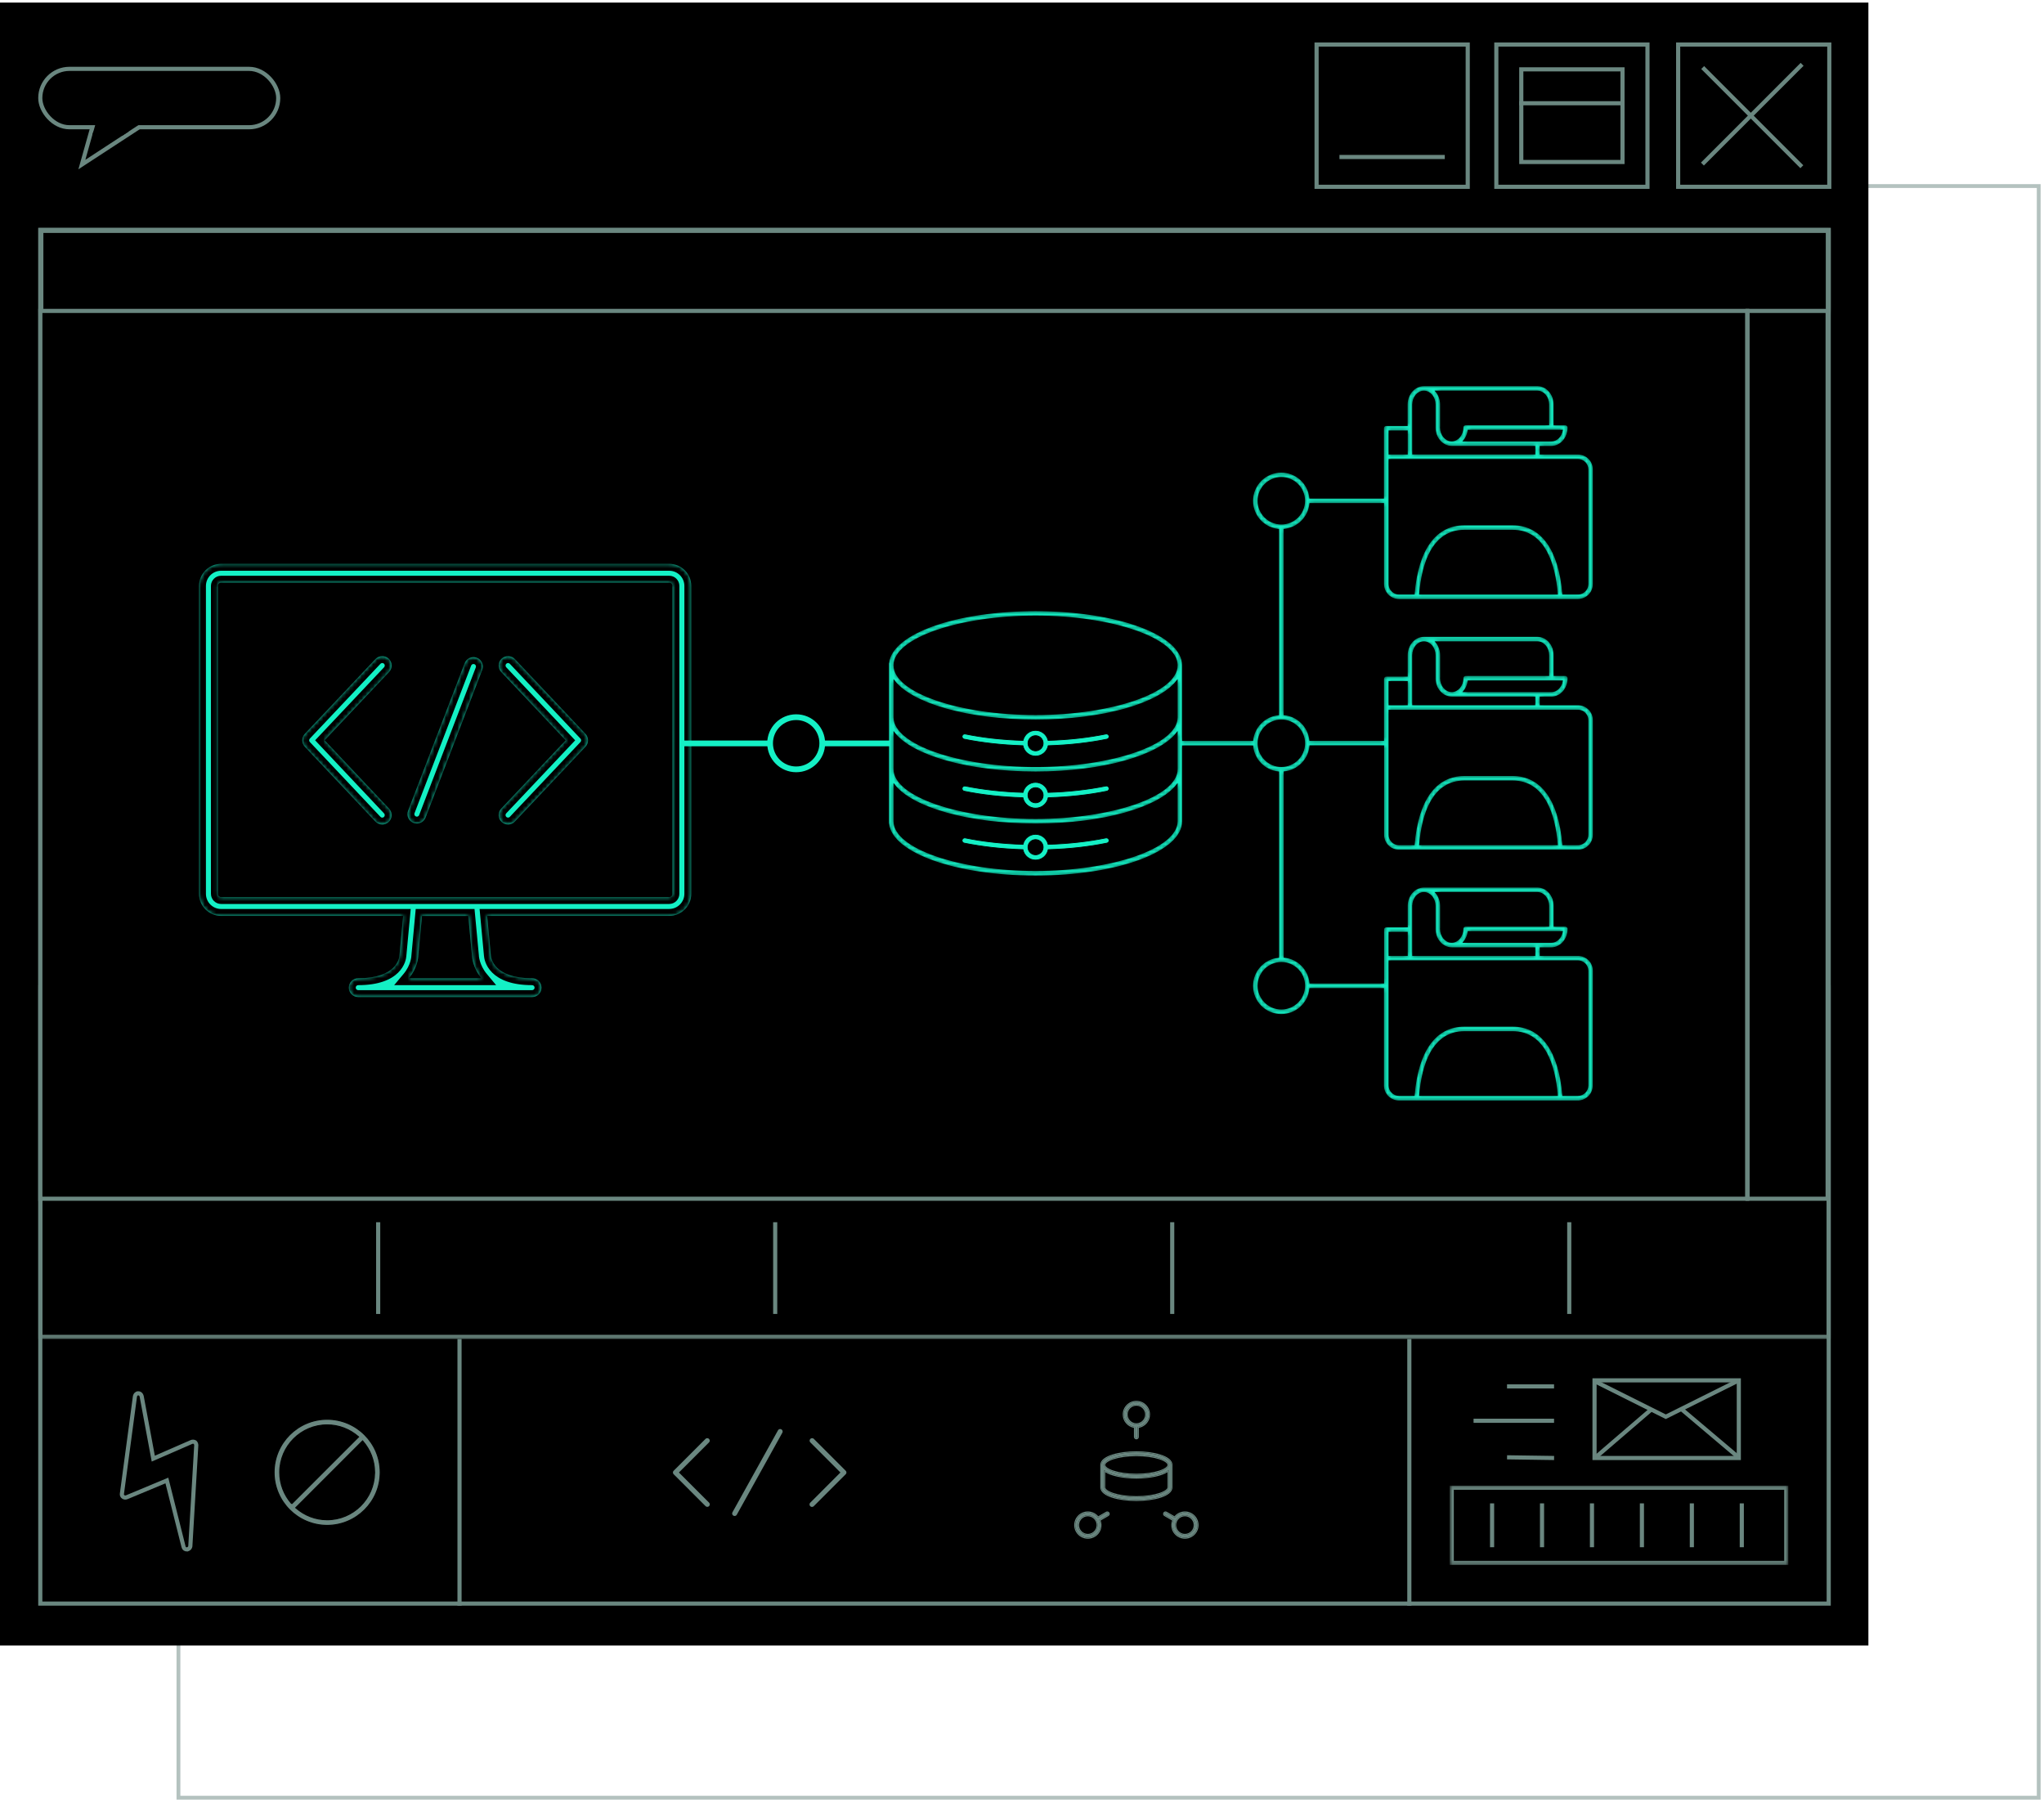 <svg width="534" height="471" viewBox="0 0 534 471" fill="none" xmlns="http://www.w3.org/2000/svg">
<rect opacity="0.5" x="46.621" y="48.603" width="486" height="421" stroke="#6A8780"/>
<rect x="10.643" y="59.615" width="467.115" height="358.704" stroke="#6A8780" stroke-width="1.082"/>
<mask id="mask0_4233_3724" style="mask-type:alpha" maskUnits="userSpaceOnUse" x="10" y="256" width="469" height="94">
<rect x="10.643" y="257.341" width="467.115" height="91.334" fill="#14F0C5" stroke="#6A8780" stroke-width="1.082"/>
</mask>
<g mask="url(#mask0_4233_3724)">
<rect x="10.643" y="257.341" width="467.115" height="91.334" stroke="#6A8780" stroke-width="1.082"/>
</g>
<line x1="98.897" y1="256.8" x2="98.897" y2="232.848" stroke="#6A8780" stroke-width="1.082"/>
<line x1="202.594" y1="256.8" x2="202.594" y2="232.848" stroke="#6A8780" stroke-width="1.082"/>
<line x1="306.291" y1="256.8" x2="306.291" y2="232.848" stroke="#6A8780" stroke-width="1.082"/>
<line x1="409.988" y1="256.8" x2="409.988" y2="232.848" stroke="#6A8780" stroke-width="1.082"/>
<mask id="mask1_4233_3724" style="mask-type:alpha" maskUnits="userSpaceOnUse" x="10" y="59" width="469" height="23">
<rect x="10.098" y="59.073" width="468.197" height="21.976" fill="#D9D9D9"/>
</mask>
<g mask="url(#mask1_4233_3724)">
<rect x="-0.665" y="0.665" width="466.868" height="29.306" transform="matrix(-1 0 0 1 476.965 59.084)" stroke="#6A8780" stroke-width="1.329"/>
</g>
<rect x="10.639" y="80.508" width="445.66" height="149.54" fill="url(#paint0_linear_4233_3724)" stroke="#6A8780" stroke-width="1.082"/>
<rect x="-0.541" y="0.541" width="21.455" height="149.54" transform="matrix(-1 0 0 1 477.215 79.967)" fill="url(#paint1_linear_4233_3724)" stroke="#6A8780" stroke-width="1.082"/>
<line x1="119.99" y1="418.859" x2="119.99" y2="349.217" stroke="#6A8780" stroke-width="1.082"/>
<line x1="375.859" y1="418.859" x2="375.859" y2="349.217" stroke="#6A8780" stroke-width="1.082"/>
<line x1="398.244" y1="362.788" x2="410.531" y2="362.788" stroke="#6A8780" stroke-width="2.705"/>
<line x1="389.504" y1="371.766" x2="410.53" y2="371.766" stroke="#6A8780" stroke-width="2.705"/>
<line y1="-1.353" x2="12.289" y2="-1.353" transform="matrix(1 0.015 -0.015 1 398.244 382.658)" stroke="#6A8780" stroke-width="2.705"/>
<rect x="421.911" y="362.835" width="36.061" height="18.649" stroke="#6A8780" stroke-width="2.705"/>
<path d="M422.345 362.865L439.715 371.524L457.213 362.865" stroke="#6A8780" stroke-width="2.705"/>
<path d="M435.896 369.641L421.869 381.679" stroke="#6A8780" stroke-width="2.705"/>
<path d="M443.922 369.641L457.844 381.442" stroke="#6A8780" stroke-width="2.705"/>
<mask id="mask2_4233_3724" style="mask-type:alpha" maskUnits="userSpaceOnUse" x="383" y="389" width="89" height="22">
<rect x="383.27" y="389.513" width="88.451" height="20.718" fill="#D9D9D9"/>
</mask>
<g mask="url(#mask2_4233_3724)">
<rect x="-1.353" y="1.353" width="85.746" height="18.013" transform="matrix(-1 0 0 1 469.016 389.513)" stroke="#6A8780" stroke-width="2.705"/>
</g>
<line x1="393.532" y1="405.597" x2="393.532" y2="394.146" stroke="#6A8780" stroke-width="2.705"/>
<line x1="406.575" y1="405.597" x2="406.575" y2="394.146" stroke="#6A8780" stroke-width="2.705"/>
<line x1="419.62" y1="405.597" x2="419.62" y2="394.146" stroke="#6A8780" stroke-width="2.705"/>
<line x1="432.665" y1="405.597" x2="432.665" y2="394.146" stroke="#6A8780" stroke-width="2.705"/>
<line x1="445.708" y1="405.597" x2="445.708" y2="394.146" stroke="#6A8780" stroke-width="2.705"/>
<line x1="458.753" y1="405.597" x2="458.753" y2="394.146" stroke="#6A8780" stroke-width="2.705"/>
<path d="M193.674 397.182C193.304 396.976 193.034 396.633 192.916 396.228L193.306 396.115L192.916 396.228C192.798 395.82 192.85 395.384 193.054 395.015L193.054 395.014L204.95 373.604L204.951 373.602C205.381 372.837 206.349 372.563 207.116 372.991C207.883 373.417 208.162 374.382 207.74 375.152L207.739 375.154L196.179 395.959L196.181 395.959L195.845 396.564C195.564 397.071 195.029 397.385 194.449 397.385C194.178 397.385 193.911 397.316 193.674 397.182ZM193.674 397.182C193.674 397.182 193.673 397.182 193.673 397.182L193.873 396.829L193.675 397.183C193.675 397.183 193.674 397.183 193.674 397.182ZM187.312 395.005H188.193L188.04 394.826C188.369 394.657 188.637 394.375 188.784 394.018C189.032 393.423 188.893 392.735 188.439 392.28L181.24 385.083L188.44 377.886L188.441 377.886L188.446 377.88C189.049 377.254 189.042 376.261 188.426 375.645C187.811 375.028 186.815 375.021 186.19 375.624L186.189 375.624L186.184 375.629L177.857 383.955L177.857 383.955C177.558 384.254 177.389 384.66 177.389 385.083C177.389 385.506 177.558 385.912 177.857 386.211L186.184 394.537L186.184 394.537C186.483 394.836 186.887 395.005 187.312 395.005ZM224.127 383.955L224.127 383.955L215.8 375.629L215.8 375.629L215.795 375.624C215.169 375.021 214.174 375.028 213.559 375.645C212.942 376.261 212.935 377.254 213.538 377.88L213.538 377.88L213.544 377.885L220.742 385.083L213.548 392.28C213.243 392.577 213.067 392.985 213.064 393.412C213.062 393.837 213.227 394.249 213.53 394.552L213.817 394.265L213.53 394.552C213.832 394.854 214.244 395.022 214.67 395.02C215.099 395.017 215.508 394.84 215.805 394.534L215.851 394.486L224.126 386.212C224.126 386.212 224.126 386.212 224.127 386.212C224.427 385.914 224.595 385.507 224.595 385.083C224.595 384.66 224.426 384.254 224.127 383.955Z" fill="#6A8780" stroke="#6A8780" stroke-width="0.812"/>
<path d="M308.938 388.964V383.109C308.938 382.408 308.547 381.83 307.98 381.376C307.415 380.924 306.635 380.56 305.745 380.275C303.961 379.702 301.629 379.411 299.383 379.411C297.137 379.411 294.805 379.702 293.022 380.275C292.132 380.56 291.352 380.924 290.787 381.376C290.219 381.83 289.829 382.408 289.829 383.109V388.964C289.829 389.665 290.219 390.244 290.787 390.698C291.352 391.15 292.132 391.513 293.022 391.799C294.805 392.371 297.137 392.663 299.383 392.663C301.629 392.663 303.961 392.371 305.745 391.799C306.635 391.513 307.415 391.15 307.98 390.698C308.547 390.244 308.938 389.665 308.938 388.964ZM299.383 380.954C301.831 380.954 303.89 381.287 305.325 381.76C306.045 381.997 306.587 382.263 306.942 382.524C307.312 382.798 307.395 383.004 307.395 383.109C307.395 383.214 307.312 383.421 306.942 383.694C306.587 383.956 306.045 384.222 305.325 384.459C303.89 384.931 301.831 385.265 299.383 385.265C296.936 385.265 294.876 384.931 293.441 384.459C292.722 384.222 292.179 383.956 291.825 383.694C291.455 383.421 291.372 383.214 291.372 383.109C291.372 383.004 291.455 382.798 291.825 382.524C292.179 382.263 292.722 381.997 293.441 381.76C294.876 381.287 296.936 380.954 299.383 380.954ZM299.383 391.12C296.936 391.12 294.876 390.786 293.441 390.313C292.722 390.076 292.179 389.811 291.825 389.549C291.455 389.275 291.372 389.069 291.372 388.964V385.233C292.171 385.697 293.223 386.05 294.377 386.303C295.904 386.637 297.666 386.808 299.383 386.808C301.101 386.808 302.863 386.637 304.39 386.303C305.544 386.05 306.596 385.697 307.395 385.233V388.964C307.395 389.069 307.312 389.275 306.942 389.549C306.587 389.811 306.045 390.076 305.325 390.313C303.89 390.786 301.831 391.12 299.383 391.12Z" fill="#6A8780" stroke="#6A8780" stroke-width="0.812"/>
<path d="M295.682 369.937C295.682 371.714 296.943 373.183 298.61 373.538V375.792C298.61 376.217 298.956 376.563 299.382 376.563C299.807 376.563 300.153 376.217 300.153 375.792V373.538C301.821 373.183 303.081 371.714 303.081 369.937C303.081 367.898 301.421 366.238 299.382 366.238C297.343 366.238 295.682 367.898 295.682 369.937ZM299.382 367.782C300.57 367.782 301.538 368.749 301.538 369.937C301.538 371.125 300.57 372.093 299.382 372.093C298.193 372.093 297.226 371.125 297.226 369.937C297.226 368.749 298.193 367.782 299.382 367.782Z" fill="#6A8780" stroke="#6A8780" stroke-width="0.812"/>
<path d="M284.837 399.895C284.242 398.865 284.597 397.544 285.625 396.949L285.625 396.949C285.954 396.76 286.325 396.66 286.699 396.66C287.469 396.66 288.185 397.073 288.57 397.738C288.86 398.24 288.936 398.818 288.787 399.374L288.787 399.374C288.637 399.931 288.282 400.395 287.783 400.683L287.783 400.683C287.454 400.873 287.083 400.973 286.707 400.973C285.938 400.973 285.222 400.56 284.837 399.895ZM283.501 400.668L283.501 400.669C284.161 401.81 285.387 402.518 286.707 402.518C287.353 402.518 287.992 402.345 288.554 402.021L288.554 402.021C289.409 401.528 290.022 400.73 290.279 399.775L290.279 399.775C290.467 399.072 290.434 398.353 290.212 397.684L292.162 396.559C292.162 396.559 292.162 396.558 292.162 396.558C292.535 396.344 292.656 395.872 292.446 395.505L292.446 395.505L292.444 395.503C292.231 395.137 291.759 395.006 291.388 395.223L289.448 396.343C288.755 395.576 287.76 395.118 286.701 395.118C286.056 395.118 285.416 395.289 284.855 395.616C283.089 396.636 282.481 398.901 283.501 400.668Z" fill="#6A8780" stroke="#6A8780" stroke-width="0.812"/>
<path d="M313.909 395.614L313.909 395.614C315.677 396.633 316.284 398.899 315.266 400.665L315.266 400.665C314.608 401.806 313.379 402.514 312.06 402.514C311.411 402.514 310.774 402.342 310.212 402.017L310.212 402.017C309.358 401.525 308.745 400.726 308.49 399.773L313.909 395.614ZM313.909 395.614C313.347 395.29 312.71 395.117 312.064 395.117M313.909 395.614L312.064 395.117M312.064 395.117C311.005 395.117 310.01 395.574 309.318 396.342M312.064 395.117L309.318 396.342M309.318 396.342L307.379 395.221C307.009 395.005 306.536 395.134 306.324 395.502C306.108 395.873 306.237 396.344 306.606 396.557C306.606 396.557 306.607 396.557 306.607 396.557L308.556 397.682C308.335 398.351 308.301 399.07 308.49 399.773L309.318 396.342ZM310.982 400.683L310.982 400.683C310.483 400.395 310.128 399.931 309.978 399.374C309.829 398.818 309.905 398.24 310.194 397.74L310.194 397.739C310.577 397.075 311.293 396.662 312.062 396.662C312.437 396.662 312.809 396.762 313.135 396.951L313.137 396.952C314.166 397.544 314.521 398.865 313.928 399.895C313.543 400.56 312.826 400.973 312.058 400.973C311.683 400.973 311.31 400.873 310.982 400.683Z" fill="#6A8780" stroke="#6A8780" stroke-width="0.812"/>
<path d="M46.504 376.925L44.95 403.339C44.894 403.653 44.72 403.922 44.395 404.064L44.151 404.17C43.673 404.185 43.288 403.966 43.192 403.524L38.824 386.172L28.343 390.544C28.017 390.686 27.703 390.63 27.434 390.456C27.165 390.283 27.023 389.958 27.079 389.643L30.492 364.161C30.594 363.73 30.93 363.39 31.326 363.411C31.803 363.396 32.143 363.732 32.239 364.174L35.272 380.463L45.276 376.105C45.52 375.999 45.917 376.02 46.186 376.193C46.338 376.32 46.479 376.645 46.504 376.925Z" stroke="#6A8780" stroke-width="2.705"/>
<path d="M92.529 384.038V383.954C92.51 381.184 91.528 378.643 89.907 376.629L73.281 393.253C75.311 394.892 77.883 395.879 80.686 395.879C87.216 395.879 92.529 390.566 92.529 384.038ZM68.844 384.037C68.844 386.84 69.829 389.412 71.466 391.446L88.096 374.818C86.062 373.182 83.49 372.196 80.687 372.196C74.156 372.196 68.844 377.509 68.844 384.037ZM80.687 369.635C88.627 369.635 95.091 376.098 95.091 384.038C95.091 391.977 88.627 398.44 80.687 398.44C72.746 398.44 66.282 391.977 66.282 384.038C66.282 376.098 72.746 369.635 80.687 369.635Z" fill="#6A8780" stroke="#6A8780" stroke-width="0.812"/>
<line y1="-1.353" x2="29.214" y2="-1.353" transform="matrix(0.766 -0.643 0.643 0.766 24.871 116.65)" stroke="#14F0C5" stroke-width="2.705"/>
<line y1="-1.353" x2="29.214" y2="-1.353" transform="matrix(-0.766 -0.643 -0.643 0.766 47.252 116.65)" stroke="#14F0C5" stroke-width="2.705"/>
<line y1="-1.353" x2="29.214" y2="-1.353" transform="matrix(0.766 -0.643 0.643 0.766 62.596 116.65)" stroke="#14F0C5" stroke-width="2.705"/>
<line y1="-1.353" x2="29.214" y2="-1.353" transform="matrix(-0.766 -0.643 -0.643 0.766 84.976 116.65)" stroke="#14F0C5" stroke-width="2.705"/>
<line y1="-1.353" x2="29.214" y2="-1.353" transform="matrix(0.766 -0.643 0.643 0.766 100.319 116.65)" stroke="#14F0C5" stroke-width="2.705"/>
<line y1="-1.353" x2="29.214" y2="-1.353" transform="matrix(-0.766 -0.643 -0.643 0.766 122.699 116.65)" stroke="#14F0C5" stroke-width="2.705"/>
<line y1="-1.353" x2="29.214" y2="-1.353" transform="matrix(0.766 -0.643 0.643 0.766 138.041 116.65)" stroke="#14F0C5" stroke-width="2.705"/>
<line y1="-1.353" x2="29.214" y2="-1.353" transform="matrix(-0.766 -0.643 -0.643 0.766 160.422 116.65)" stroke="#14F0C5" stroke-width="2.705"/>
<line y1="-1.353" x2="29.214" y2="-1.353" transform="matrix(0.766 -0.643 0.643 0.766 175.764 116.65)" stroke="#14F0C5" stroke-width="2.705"/>
<line y1="-1.353" x2="29.214" y2="-1.353" transform="matrix(-0.766 -0.643 -0.643 0.766 198.144 116.65)" stroke="#14F0C5" stroke-width="2.705"/>
<line y1="-1.353" x2="29.214" y2="-1.353" transform="matrix(0.766 -0.643 0.643 0.766 213.49 116.65)" stroke="#14F0C5" stroke-width="2.705"/>
<line y1="-1.353" x2="29.214" y2="-1.353" transform="matrix(-0.766 -0.643 -0.643 0.766 235.871 116.65)" stroke="#14F0C5" stroke-width="2.705"/>
<line y1="-1.353" x2="29.214" y2="-1.353" transform="matrix(0.766 -0.643 0.643 0.766 24.871 157.617)" stroke="#14F0C5" stroke-width="2.705"/>
<line y1="-1.353" x2="29.214" y2="-1.353" transform="matrix(-0.766 -0.643 -0.643 0.766 47.252 157.617)" stroke="#14F0C5" stroke-width="2.705"/>
<line y1="-1.353" x2="29.214" y2="-1.353" transform="matrix(0.766 -0.643 0.643 0.766 62.596 157.617)" stroke="#14F0C5" stroke-width="2.705"/>
<line y1="-1.353" x2="29.214" y2="-1.353" transform="matrix(-0.766 -0.643 -0.643 0.766 84.976 157.616)" stroke="#14F0C5" stroke-width="2.705"/>
<line y1="-1.353" x2="29.214" y2="-1.353" transform="matrix(0.766 -0.643 0.643 0.766 100.319 157.617)" stroke="#14F0C5" stroke-width="2.705"/>
<line y1="-1.353" x2="29.214" y2="-1.353" transform="matrix(-0.766 -0.643 -0.643 0.766 122.699 157.617)" stroke="#14F0C5" stroke-width="2.705"/>
<line y1="-1.353" x2="29.214" y2="-1.353" transform="matrix(0.766 -0.643 0.643 0.766 138.041 157.617)" stroke="#14F0C5" stroke-width="2.705"/>
<line y1="-1.353" x2="29.214" y2="-1.353" transform="matrix(-0.766 -0.643 -0.643 0.766 160.422 157.617)" stroke="#14F0C5" stroke-width="2.705"/>
<line y1="-1.353" x2="29.214" y2="-1.353" transform="matrix(0.766 -0.643 0.643 0.766 175.764 157.617)" stroke="#14F0C5" stroke-width="2.705"/>
<line y1="-1.353" x2="29.214" y2="-1.353" transform="matrix(-0.766 -0.643 -0.643 0.766 198.144 157.617)" stroke="#14F0C5" stroke-width="2.705"/>
<line y1="-1.353" x2="29.214" y2="-1.353" transform="matrix(0.766 -0.643 0.643 0.766 213.49 157.617)" stroke="#14F0C5" stroke-width="2.705"/>
<line y1="-1.353" x2="29.214" y2="-1.353" transform="matrix(-0.766 -0.643 -0.643 0.766 235.871 157.616)" stroke="#14F0C5" stroke-width="2.705"/>
<line y1="-1.353" x2="29.214" y2="-1.353" transform="matrix(0.766 -0.643 0.643 0.766 251.213 157.617)" stroke="#14F0C5" stroke-width="2.705"/>
<line y1="-1.353" x2="29.214" y2="-1.353" transform="matrix(-0.766 -0.643 -0.643 0.766 273.594 157.617)" stroke="#14F0C5" stroke-width="2.705"/>
<path d="M348.972 180.548L348.951 180.541H348.929C348.014 180.541 347.405 180.238 346.773 179.922C346.483 179.777 346.192 179.696 345.942 179.625C345.907 179.616 345.872 179.606 345.839 179.596C345.557 179.516 345.354 179.444 345.224 179.314L345.209 179.299L345.189 179.289C344.941 179.165 344.737 179.087 344.569 179.023C344.518 179.003 344.471 178.985 344.427 178.968C344.236 178.891 344.097 178.82 343.958 178.681L343.707 178.43L345.212 175.121C345.305 175.142 345.407 175.196 345.523 175.283C345.672 175.394 345.823 175.545 345.983 175.705C346.076 175.798 346.209 175.885 346.362 175.967C346.516 176.049 346.699 176.13 346.9 176.21C347.299 176.37 347.777 176.53 348.251 176.687L348.253 176.688L348.265 176.692C349.207 177.006 350.174 177.328 351.146 177.328C351.79 177.328 352.436 177.248 353.005 177.086C353.566 176.925 354.061 176.682 354.4 176.348C354.88 176.027 355.211 175.697 355.421 175.319C355.634 174.937 355.716 174.517 355.716 174.026C355.716 173.349 355.376 172.665 354.691 172.322L354.69 172.322C354.056 172.005 353.415 171.684 352.456 171.365C351.971 171.203 351.487 171.122 351.015 171.044L351.01 171.043C350.534 170.964 350.069 170.886 349.606 170.731L346.755 169.781C345.845 169.478 345.233 168.873 344.608 167.935C343.989 167.006 343.68 166.082 343.68 164.843C343.68 162.995 344.603 161.447 346.163 160.199C347.719 158.954 349.588 158.328 352.097 158.328C353.366 158.328 354.616 158.329 355.864 158.641C356.496 158.799 357.045 158.956 357.474 159.112C357.91 159.27 358.2 159.42 358.335 159.555L358.358 159.578L358.388 159.588L359.185 159.854L357.429 163.072C355.841 162.161 353.962 161.858 352.097 161.858C351.124 161.858 350.157 162.18 349.215 162.494L349.203 162.498L349.194 162.501L349.186 162.505C348.525 162.836 347.844 163.508 347.844 164.526C347.844 165.204 348.183 165.888 348.869 166.231L348.87 166.231C349.504 166.548 350.144 166.868 351.104 167.188C351.589 167.35 352.073 167.43 352.545 167.509L352.549 167.51C353.026 167.589 353.491 167.667 353.954 167.821L353.96 167.823L353.965 167.825L353.971 167.827L353.976 167.829L353.982 167.831L353.987 167.833L353.993 167.834L353.999 167.836L354.004 167.838L354.01 167.84L354.015 167.842L354.021 167.844L354.026 167.846L354.032 167.847L354.038 167.849L354.043 167.851L354.049 167.853L354.054 167.855L354.06 167.857L354.065 167.859L354.071 167.86L354.077 167.862L354.082 167.864L354.088 167.866L354.093 167.868L354.099 167.87L354.104 167.872L354.11 167.873L354.115 167.875L354.121 167.877L354.127 167.879L354.132 167.881L354.138 167.883L354.143 167.885L354.149 167.886L354.154 167.888L354.16 167.89L354.166 167.892L354.171 167.894L354.177 167.896L354.182 167.898L354.188 167.899L354.193 167.901L354.199 167.903L354.205 167.905L354.21 167.907L354.216 167.909L354.221 167.91L354.227 167.912L354.232 167.914L354.238 167.916L354.244 167.918L354.249 167.92L354.255 167.922L354.26 167.923L354.266 167.925L354.271 167.927L354.277 167.929L354.283 167.931L354.288 167.933L354.294 167.935L354.299 167.936L354.305 167.938L354.31 167.94L354.316 167.942L354.321 167.944L354.327 167.946L354.333 167.948L354.338 167.949L354.344 167.951L354.349 167.953L354.355 167.955L354.36 167.957L354.366 167.959L354.372 167.961L354.377 167.962L354.383 167.964L354.388 167.966L354.394 167.968L354.399 167.97L354.405 167.972L354.411 167.974L354.416 167.975L354.422 167.977L354.427 167.979L354.433 167.981L354.438 167.983L354.444 167.985L354.45 167.987L354.455 167.988L354.461 167.99L354.466 167.992L354.472 167.994L354.477 167.996L354.483 167.998L354.489 168L354.494 168.001L354.5 168.003L354.505 168.005L354.511 168.007L354.516 168.009L354.522 168.011L354.527 168.013L354.533 168.014L354.539 168.016L354.544 168.018L354.55 168.02L354.555 168.022L354.561 168.024L354.566 168.026L354.572 168.027L354.578 168.029L354.583 168.031L354.589 168.033L354.594 168.035L354.6 168.037L354.605 168.039L354.611 168.04L354.617 168.042L354.622 168.044L354.628 168.046L354.633 168.048L354.639 168.05L354.644 168.052L354.65 168.053L354.656 168.055L354.661 168.057L354.667 168.059L354.672 168.061L354.678 168.063L354.683 168.064L354.689 168.066L354.694 168.068L354.7 168.07L354.706 168.072L354.711 168.074L354.717 168.076L354.722 168.077L354.728 168.079L354.733 168.081L354.739 168.083L354.745 168.085L354.75 168.087L354.756 168.089L354.761 168.09L354.767 168.092L354.772 168.094L354.778 168.096L354.784 168.098L354.789 168.1L354.795 168.102L354.8 168.103L354.806 168.105L354.811 168.107L354.817 168.109L354.823 168.111L354.828 168.113L354.834 168.115L354.839 168.116L354.845 168.118L354.85 168.12L354.856 168.122L354.862 168.124L354.867 168.126L354.873 168.128L354.878 168.129L354.884 168.131L354.889 168.133L354.895 168.135L354.9 168.137L354.906 168.139L354.912 168.141L354.917 168.142L354.923 168.144L354.928 168.146L354.934 168.148L354.939 168.15L354.945 168.152L354.951 168.154L354.956 168.155L354.962 168.157L354.967 168.159L354.973 168.161L354.978 168.163L354.984 168.165L354.99 168.167L354.995 168.168L355.001 168.17L355.006 168.172L355.012 168.174L355.017 168.176L355.023 168.178L355.029 168.18L355.034 168.181L355.04 168.183L355.045 168.185L355.051 168.187L355.056 168.189L355.062 168.191L355.068 168.193L355.073 168.194L355.079 168.196L355.084 168.198L355.09 168.2L355.095 168.202L355.101 168.204L355.106 168.206L355.112 168.207L355.118 168.209L355.123 168.211L355.129 168.213L355.134 168.215L355.14 168.217L355.145 168.218L355.151 168.22L355.157 168.222L355.162 168.224L355.168 168.226L355.173 168.228L355.179 168.23L355.184 168.231L355.19 168.233L355.196 168.235L355.201 168.237L355.207 168.239L355.212 168.241L355.218 168.243L355.223 168.244L355.229 168.246L355.235 168.248L355.24 168.25L355.246 168.252L355.251 168.254L355.257 168.256L355.262 168.257L355.268 168.259L355.273 168.261L355.279 168.263L355.285 168.265L355.29 168.267L355.296 168.269L355.301 168.27L355.307 168.272L355.312 168.274L355.318 168.276L355.324 168.278L355.329 168.28L355.335 168.282L355.34 168.283L355.346 168.285L355.351 168.287L355.357 168.289L355.363 168.291L355.368 168.293L355.374 168.295L355.379 168.296L355.385 168.298L355.39 168.3L355.396 168.302L355.402 168.304L355.407 168.306L355.413 168.308L355.418 168.309L355.424 168.311L355.429 168.313L355.435 168.315L355.441 168.317L355.446 168.319L355.452 168.321L355.457 168.322L355.463 168.324L355.468 168.326L355.474 168.328L355.479 168.33L355.485 168.332L355.491 168.334L355.496 168.335L355.502 168.337L355.507 168.339L355.513 168.341L355.518 168.343L355.524 168.345L355.53 168.347L355.535 168.348L355.541 168.35L355.546 168.352L355.552 168.354L355.557 168.356L355.563 168.358L355.569 168.36L355.574 168.361L355.58 168.363L355.585 168.365L355.591 168.367L355.596 168.369L355.602 168.371L355.608 168.373L355.613 168.374L355.619 168.376L355.624 168.378L355.63 168.38L355.635 168.382L355.641 168.384L355.646 168.385L355.652 168.387L355.658 168.389L355.663 168.391L355.669 168.393L355.674 168.395L355.68 168.397L355.685 168.398L355.691 168.4L355.697 168.402L355.702 168.404L355.708 168.406L355.713 168.408L355.719 168.41L355.724 168.411L355.73 168.413L355.736 168.415L355.741 168.417L355.747 168.419L355.752 168.421L355.758 168.423L355.763 168.424L355.769 168.426L355.775 168.428L355.78 168.43L355.786 168.432L355.791 168.434L355.797 168.436L355.802 168.437L355.808 168.439L355.814 168.441L355.819 168.443L355.825 168.445L355.83 168.447L355.836 168.449L355.841 168.45L355.847 168.452L355.852 168.454L355.858 168.456L355.864 168.458L355.869 168.46L355.875 168.462L355.88 168.463L355.886 168.465L355.891 168.467L355.897 168.469L355.903 168.471L355.908 168.473L355.914 168.475L355.919 168.476L355.925 168.478L355.93 168.48L355.936 168.482L355.942 168.484L355.947 168.486L355.953 168.488L355.958 168.489L355.964 168.491L355.969 168.493L355.975 168.495L355.981 168.497L355.986 168.499L355.992 168.501L355.997 168.502L356.003 168.504L356.008 168.506L356.014 168.508L356.02 168.51L356.025 168.512L356.031 168.514L356.036 168.515L356.042 168.517L356.047 168.519L356.053 168.521L356.058 168.523L356.064 168.525L356.07 168.527L356.075 168.528L356.081 168.53L356.086 168.532L356.092 168.534L356.097 168.536L356.103 168.538L356.109 168.539L356.114 168.541L356.12 168.543L356.125 168.545L356.131 168.547L356.136 168.549L356.142 168.551L356.148 168.552L356.153 168.554L356.159 168.556L356.164 168.558L356.17 168.56L356.175 168.562L356.181 168.564L356.187 168.565L356.192 168.567L356.198 168.569L356.203 168.571L356.209 168.573L356.214 168.575L356.22 168.577L356.225 168.578L356.231 168.58L356.237 168.582L356.242 168.584L356.248 168.586L356.253 168.588L356.259 168.59L356.264 168.591L356.27 168.593L356.276 168.595L356.281 168.597L356.287 168.599L356.292 168.601L356.298 168.603L356.303 168.604L356.309 168.606L356.315 168.608L356.32 168.61L356.326 168.612L356.331 168.614L356.337 168.616L356.342 168.617L356.348 168.619L356.354 168.621L356.359 168.623L356.365 168.625L356.37 168.627L356.376 168.629L356.381 168.63L356.387 168.632L356.393 168.634L356.398 168.636L356.404 168.638L356.409 168.64L356.415 168.642L356.42 168.643L356.426 168.645L356.431 168.647L356.437 168.649L356.443 168.651L356.448 168.653L356.454 168.655L356.459 168.656L356.465 168.658L356.47 168.66L356.476 168.662L356.482 168.664L356.487 168.666L356.493 168.668L356.498 168.669L356.504 168.671L356.509 168.673L356.515 168.675L356.521 168.677L356.526 168.679L356.532 168.681L356.537 168.682L356.543 168.684L356.548 168.686L356.554 168.688L356.56 168.69L356.565 168.692L356.571 168.693L356.576 168.695L356.582 168.697L356.587 168.699L356.593 168.701L356.599 168.703L356.604 168.705L356.61 168.706L356.615 168.708L356.621 168.71L356.626 168.712L356.632 168.714L356.637 168.716L356.643 168.718L356.649 168.719L356.654 168.721L356.66 168.723L356.665 168.725L356.671 168.727L356.676 168.729L356.682 168.731L356.688 168.732L356.693 168.734L356.699 168.736L356.704 168.738L356.71 168.74L356.715 168.742L356.721 168.744L356.727 168.745L356.732 168.747L356.738 168.749L356.743 168.751L356.749 168.753L356.754 168.755L356.76 168.757L356.766 168.758L356.771 168.76L356.777 168.762L356.782 168.764L356.788 168.766L356.793 168.768L356.799 168.77L356.804 168.771C357.714 169.075 358.326 169.68 358.952 170.618L358.959 170.629L358.969 170.639C359.884 171.554 360.196 172.781 360.196 174.026C360.196 175.873 359.276 177.422 357.707 178.992C356.155 180.231 353.973 180.858 351.463 180.858C350.514 180.858 349.9 180.857 348.972 180.548Z" fill="#14F0C5" stroke="black" stroke-width="0.271"/>
<path d="M383.977 175.841L383.977 175.841L383.97 175.851C382.718 177.729 381.154 178.981 379.271 179.922L379.051 180.032L379.262 180.159C380.861 181.118 382.152 181.445 383.132 181.445H383.135C383.293 181.445 383.54 181.445 383.788 181.403C384.035 181.362 384.307 181.277 384.495 181.088C384.636 180.947 384.777 180.876 384.935 180.797L384.939 180.795C385.096 180.716 385.271 180.629 385.445 180.455L385.648 180.252L387.703 183.187C387.676 183.208 387.645 183.232 387.61 183.255C387.498 183.33 387.367 183.391 387.25 183.391C387.059 183.391 386.875 183.483 386.658 183.591L386.635 183.603C386.399 183.721 386.089 183.876 385.623 184.031C384.696 184.34 384.081 184.341 383.132 184.341C382.204 184.341 380.638 184.029 379.065 183.4C377.487 182.769 376.229 182.14 375.29 181.513C374.925 181.27 374.605 181.073 374.334 180.905C374.251 180.854 374.172 180.805 374.099 180.759C373.78 180.56 373.556 180.409 373.41 180.264L373.376 180.23L373.329 180.225C370.507 179.911 368.008 178.658 366.45 176.789C364.891 174.919 363.948 172.101 363.948 168.959C363.948 165.506 364.888 163.009 367.076 160.822C369.265 158.633 371.763 157.695 374.898 157.695C378.037 157.695 380.841 158.635 382.708 160.808C384.6 163.646 385.848 166.151 385.848 169.593C385.848 172.105 385.219 174.289 383.977 175.841ZM379.75 175.066C381.046 173.767 381.684 171.83 381.684 169.593C381.684 167.352 381.044 165.413 379.744 164.114C378.46 162.829 376.843 161.857 374.581 161.857C372.658 161.857 370.7 162.498 369.714 164.14L369.709 164.149C368.762 165.727 367.795 167.339 367.795 169.593C367.795 171.833 368.435 173.772 369.735 175.072C371.016 176.353 372.632 177.328 374.581 177.328C376.827 177.328 378.453 176.684 379.75 175.066Z" fill="#14F0C5" stroke="black" stroke-width="0.271"/>
<path d="M394.217 177.011H404.851V180.541H390.235V158.645H394.082V176.876V177.011H394.217Z" fill="#14F0C5" stroke="black" stroke-width="0.271"/>
<path d="M407.108 135.487L407.108 135.488C407.379 135.759 407.385 136.015 407.385 136.659V156.292C407.385 156.57 407.243 156.935 406.983 157.233C406.725 157.528 406.364 157.741 405.937 157.741H342.594C342.149 157.741 341.789 157.594 341.541 157.345C341.293 157.097 341.145 156.737 341.145 156.293V111.009C341.145 110.565 341.293 110.205 341.541 109.957C341.789 109.709 342.149 109.561 342.594 109.561H380.6C380.66 109.561 380.745 109.577 380.851 109.606C380.956 109.635 381.071 109.673 381.19 109.713L381.192 109.713C381.31 109.752 381.431 109.793 381.544 109.824C381.633 109.848 381.724 109.868 381.807 109.875L407.108 135.487ZM344.041 154.71L344.041 154.845H344.177H404.353H404.488V154.71V137.293V137.237L404.449 137.198L380.062 112.498L380.023 112.457H379.966H344.178H344.042L344.042 112.593L344.041 154.71Z" fill="#14F0C5" stroke="black" stroke-width="0.271"/>
<path d="M344.041 198.093V198.228H344.177H404.353H404.488V198.093V188.593V188.458H404.353H344.177H344.041V188.593V198.093ZM405.937 201.125H342.594C342.149 201.125 341.789 200.977 341.541 200.729C341.293 200.48 341.145 200.121 341.145 199.677V187.01C341.145 186.566 341.293 186.206 341.541 185.958C341.789 185.709 342.149 185.562 342.594 185.562H405.937C406.381 185.562 406.741 185.709 406.989 185.958C407.238 186.206 407.385 186.566 407.385 187.01V199.677C407.385 200.121 407.238 200.48 406.989 200.729C406.741 200.977 406.381 201.125 405.937 201.125Z" fill="#14F0C5" stroke="black" stroke-width="0.271"/>
<path d="M406.477 135.172L406.477 135.172C406.793 135.488 407.071 135.77 407.071 136.343V136.36L407.075 136.376C407.228 136.986 407.145 137.414 406.94 137.687C406.735 137.96 406.386 138.108 405.939 138.108H380.602C380.157 138.108 379.798 137.96 379.549 137.712C379.301 137.464 379.153 137.104 379.153 136.66V111.01C379.153 110.421 379.447 109.838 380.029 109.548C380.588 109.268 381.16 109.544 381.456 109.839C381.456 109.839 381.456 109.839 381.456 109.839L406.477 135.172ZM382.049 135.076V135.212H382.185H402.138H402.461L402.235 134.981L382.281 114.715L382.049 114.479V114.81V135.076Z" fill="#14F0C5" stroke="black" stroke-width="0.271"/>
<path d="M331.373 185.426V185.561H331.509H417.022H417.157V185.426V157.559V157.424H417.022H331.509H331.373V157.559V185.426ZM418.606 188.458H329.926C329.481 188.458 329.122 188.31 328.873 188.062C328.625 187.813 328.477 187.454 328.477 187.009V155.976C328.477 155.532 328.625 155.172 328.873 154.924C329.122 154.676 329.481 154.528 329.926 154.528H418.606C419.051 154.528 419.41 154.676 419.659 154.924C419.907 155.172 420.055 155.532 420.055 155.976V187.009C420.055 187.454 419.907 187.813 419.659 188.062C419.41 188.31 419.051 188.458 418.606 188.458Z" fill="#14F0C5" stroke="black" stroke-width="0.271"/>
<rect x="391.605" y="12.029" width="37.852" height="35.524" stroke="#6A8780" stroke-width="2.705"/>
<rect x="398.124" y="18.507" width="24.814" height="22.568" stroke="#6A8780" stroke-width="2.705"/>
<line x1="396.771" y1="25.735" x2="424.291" y2="25.735" stroke="#6A8780" stroke-width="2.705"/>
<rect x="439.095" y="12.029" width="37.852" height="35.524" stroke="#6A8780" stroke-width="2.705"/>
<line x1="445.961" y1="38.143" x2="468.34" y2="19.365" stroke="#6A8780" stroke-width="2.705"/>
<line y1="-1.353" x2="29.214" y2="-1.353" transform="matrix(-0.766 -0.643 -0.643 0.766 469.213 39.179)" stroke="#6A8780" stroke-width="2.705"/>
<rect x="344.659" y="12.029" width="37.852" height="35.524" stroke="#6A8780" stroke-width="2.705"/>
<line x1="350.769" y1="39.776" x2="376.403" y2="39.776" stroke="#6A8780" stroke-width="2.705"/>
<rect x="23.107" y="24.729" width="60.523" height="13.624" rx="6.812" fill="url(#paint2_linear_4233_3724)" stroke="#6A8780" stroke-width="2.705"/>
<path d="M33.16 48.905L35.748 39.706H47.259L33.16 48.905Z" fill="url(#paint3_linear_4233_3724)" stroke="#6A8780" stroke-width="2.705"/>
<path d="M36.738 41.177L38.075 36.488L50.729 35.819L42.537 41.177H36.738Z" fill="url(#paint4_linear_4233_3724)"/>
<rect y="0.677" width="488.122" height="429.173" fill="black"/>
<rect x="10.524" y="60.051" width="467.232" height="358.85" stroke="#6A8780" stroke-width="1.082"/>
<mask id="mask3_4233_3724" style="mask-type:alpha" maskUnits="userSpaceOnUse" x="9" y="257" width="470" height="93">
<rect x="10.524" y="257.859" width="467.232" height="91.372" fill="#14F0C5" stroke="#6A8780" stroke-width="1.082"/>
</mask>
<g mask="url(#mask3_4233_3724)">
<rect x="10.524" y="257.859" width="467.232" height="91.372" stroke="#6A8780" stroke-width="1.082"/>
</g>
<line x1="98.8" y1="343.235" x2="98.801" y2="319.273" stroke="#6A8780" stroke-width="1.082"/>
<line x1="202.523" y1="343.235" x2="202.523" y2="319.273" stroke="#6A8780" stroke-width="1.082"/>
<line x1="306.246" y1="343.235" x2="306.246" y2="319.273" stroke="#6A8780" stroke-width="1.082"/>
<line x1="409.97" y1="343.235" x2="409.97" y2="319.273" stroke="#6A8780" stroke-width="1.082"/>
<mask id="mask4_4233_3724" style="mask-type:alpha" maskUnits="userSpaceOnUse" x="10" y="59" width="469" height="23">
<rect x="10" y="59.509" width="468.315" height="21.985" fill="#D9D9D9"/>
</mask>
<g mask="url(#mask4_4233_3724)">
<rect x="-0.665" y="0.665" width="466.985" height="29.318" transform="matrix(-1 0 0 1 476.987 59.52)" stroke="#6A8780" stroke-width="1.33"/>
</g>
<rect x="10.541" y="81.218" width="445.918" height="231.918" fill="black" stroke="#6A8780" stroke-width="1.082"/>
<rect x="-0.541" y="0.541" width="20.918" height="231.918" transform="matrix(-1 0 0 1 476.933 80.677)" fill="black" stroke="#6A8780" stroke-width="1.082"/>
<line x1="120.051" y1="419.442" x2="120.051" y2="349.771" stroke="#6A8780" stroke-width="1.082"/>
<line x1="368.193" y1="419.442" x2="368.193" y2="349.771" stroke="#6A8780" stroke-width="1.082"/>
<line x1="393.713" y1="362.16" x2="406.003" y2="362.16" stroke="#6A8780" stroke-width="1.082"/>
<line x1="384.97" y1="371.141" x2="406.002" y2="371.141" stroke="#6A8780" stroke-width="1.082"/>
<line x1="393.721" y1="380.684" x2="406.011" y2="380.864" stroke="#6A8780" stroke-width="1.082"/>
<rect x="416.576" y="360.583" width="37.693" height="20.281" stroke="#6A8780" stroke-width="1.082"/>
<path d="M416.836 360.914L435.195 370.087L453.945 360.738" stroke="#6A8780" stroke-width="1.082"/>
<path d="M431.378 368.203L416.838 380.701" stroke="#6A8780" stroke-width="1.082"/>
<path d="M439.407 368.203L454.158 380.666" stroke="#6A8780" stroke-width="1.082"/>
<mask id="mask5_4233_3724" style="mask-type:alpha" maskUnits="userSpaceOnUse" x="378" y="388" width="90" height="21">
<rect x="378.734" y="388.083" width="88.474" height="20.727" fill="#D9D9D9"/>
</mask>
<g mask="url(#mask5_4233_3724)">
<rect x="-0.541" y="0.541" width="87.391" height="19.644" transform="matrix(-1 0 0 1 466.125 388.083)" stroke="#6A8780" stroke-width="1.082"/>
</g>
<line x1="389.812" y1="404.174" x2="389.812" y2="392.719" stroke="#6A8780" stroke-width="1.082"/>
<line x1="402.859" y1="404.174" x2="402.859" y2="392.718" stroke="#6A8780" stroke-width="1.082"/>
<line x1="415.906" y1="404.174" x2="415.906" y2="392.718" stroke="#6A8780" stroke-width="1.082"/>
<line x1="428.955" y1="404.174" x2="428.955" y2="392.718" stroke="#6A8780" stroke-width="1.082"/>
<line x1="442.002" y1="404.174" x2="442.002" y2="392.718" stroke="#6A8780" stroke-width="1.082"/>
<line x1="455.049" y1="404.174" x2="455.049" y2="392.719" stroke="#6A8780" stroke-width="1.082"/>
<path d="M184.783 393.899H184.72C184.5 393.884 184.293 393.789 184.135 393.632C184.135 393.632 184.135 393.632 184.135 393.632L175.806 385.303C175.633 385.13 175.536 384.895 175.536 384.652C175.536 384.41 175.633 384.175 175.806 384.002L184.133 375.675C184.495 375.328 185.067 375.334 185.42 375.688L185.42 375.688C185.775 376.043 185.78 376.614 185.434 376.975L177.946 384.461L177.755 384.652L177.946 384.844L185.434 392.331C185.696 392.594 185.775 392.99 185.633 393.331L185.632 393.332C185.491 393.675 185.155 393.899 184.783 393.899ZM212.802 393.632L212.752 393.682C212.586 393.831 212.37 393.915 212.146 393.917C211.9 393.918 211.662 393.821 211.488 393.647C211.315 393.473 211.219 393.236 211.22 392.989C211.222 392.743 211.323 392.507 211.5 392.336L211.5 392.336L211.504 392.333L218.989 384.844L219.18 384.652L218.989 384.461L211.505 376.977C211.505 376.977 211.504 376.976 211.504 376.975C211.157 376.614 211.162 376.043 211.517 375.688L211.517 375.688C211.87 375.334 212.442 375.328 212.804 375.675C212.804 375.676 212.805 375.676 212.806 375.677L221.131 384.002C221.304 384.175 221.401 384.41 221.401 384.652C221.401 384.898 221.303 385.132 221.132 385.302L221.131 385.303L212.802 393.632ZM192.727 395.81L192.7 395.857C192.532 396.121 192.24 396.283 191.924 396.283C191.767 396.283 191.615 396.243 191.481 396.167L191.479 396.167C191.265 396.047 191.109 395.849 191.041 395.614C190.973 395.381 191.002 395.131 191.12 394.916C191.121 394.916 191.121 394.916 191.121 394.915L203.019 373.498C203.019 373.498 203.019 373.498 203.019 373.498C203.267 373.058 203.823 372.9 204.265 373.146C204.708 373.392 204.868 373.948 204.626 374.391C204.625 374.392 204.625 374.392 204.625 374.392L192.727 395.81ZM190.781 395.689C190.868 395.993 191.071 396.248 191.347 396.403L190.781 395.689Z" fill="#6A8780" stroke="black" stroke-width="0.541"/>
<path d="M306.033 388.535V382.678C306.033 380.538 301.318 379.383 296.882 379.383C292.445 379.383 287.73 380.538 287.73 382.678V388.535C287.73 390.674 292.445 391.829 296.882 391.829C301.318 391.829 306.033 390.674 306.033 388.535ZM296.882 380.115C301.843 380.115 305.301 381.466 305.301 382.678C305.301 383.889 301.844 385.24 296.882 385.24C291.92 385.24 288.462 383.889 288.462 382.678C288.462 381.466 291.92 380.115 296.882 380.115ZM296.882 391.097C291.92 391.097 288.462 389.746 288.462 388.535V384.027C289.952 385.297 293.495 385.972 296.882 385.972C300.269 385.972 303.811 385.297 305.301 384.027V388.535C305.301 389.746 301.844 391.097 296.882 391.097Z" fill="#6A8780"/>
<path fill-rule="evenodd" clip-rule="evenodd" d="M306.303 382.678V388.535C306.303 389.181 305.944 389.724 305.396 390.163C304.848 390.601 304.086 390.959 303.203 391.242C301.436 391.809 299.119 392.1 296.881 392.1C294.644 392.1 292.327 391.809 290.559 391.242C289.677 390.959 288.915 390.601 288.367 390.163C287.818 389.724 287.46 389.181 287.46 388.535V382.678C287.46 382.032 287.818 381.488 288.367 381.049C288.915 380.611 289.677 380.254 290.559 379.971C292.327 379.403 294.644 379.113 296.881 379.113C299.119 379.113 301.436 379.403 303.203 379.971C304.086 380.254 304.848 380.611 305.396 381.049C305.944 381.488 306.303 382.032 306.303 382.678ZM302.867 381.199C301.416 380.721 299.34 380.386 296.881 380.386C294.422 380.386 292.347 380.721 290.896 381.199C290.169 381.439 289.611 381.71 289.241 381.984C288.86 382.265 288.733 382.507 288.733 382.678C288.733 382.849 288.86 383.09 289.241 383.372C289.611 383.645 290.169 383.917 290.896 384.156C292.347 384.634 294.422 384.969 296.881 384.969C299.34 384.969 301.416 384.634 302.867 384.156C303.594 383.917 304.152 383.645 304.522 383.372C304.903 383.09 305.03 382.849 305.03 382.678C305.03 382.507 304.903 382.265 304.522 381.984C304.152 381.71 303.594 381.439 302.867 381.199ZM290.896 390.013C292.347 390.491 294.422 390.826 296.881 390.826C299.34 390.826 301.416 390.491 302.867 390.013C303.594 389.774 304.152 389.502 304.522 389.229C304.903 388.947 305.03 388.706 305.03 388.535V384.561C304.231 385.075 303.114 385.466 301.861 385.74C300.344 386.073 298.592 386.243 296.881 386.243C295.172 386.243 293.42 386.073 291.903 385.74C290.65 385.466 289.532 385.075 288.733 384.561V388.535C288.733 388.706 288.86 388.947 289.241 389.229C289.611 389.502 290.169 389.774 290.896 390.013ZM288.462 384.027C288.546 384.098 288.636 384.168 288.733 384.236C290.35 385.371 293.686 385.972 296.881 385.972C300.079 385.972 303.413 385.371 305.03 384.236C305.127 384.168 305.217 384.098 305.301 384.027V388.535C305.301 389.746 301.843 391.097 296.881 391.097C291.92 391.097 288.462 389.746 288.462 388.535V384.027ZM306.033 382.678V388.535C306.033 390.674 301.318 391.829 296.881 391.829C292.445 391.829 287.73 390.674 287.73 388.535V382.678C287.73 380.538 292.445 379.383 296.881 379.383C301.318 379.383 306.033 380.538 306.033 382.678ZM305.301 382.678C305.301 381.466 301.843 380.115 296.881 380.115C291.92 380.115 288.462 381.466 288.462 382.678C288.462 383.889 291.92 385.24 296.881 385.24C301.843 385.24 305.301 383.889 305.301 382.678Z" fill="#6A8780"/>
<path d="M296.516 372.758V375.357C296.516 375.558 296.681 375.723 296.882 375.723C297.084 375.723 297.248 375.558 297.248 375.357V372.758C298.892 372.573 300.177 371.191 300.177 369.5C300.177 367.684 298.698 366.206 296.882 366.206C295.067 366.206 293.588 367.684 293.588 369.5C293.588 371.191 294.873 372.573 296.516 372.758ZM296.882 366.938C298.295 366.938 299.445 368.087 299.445 369.5C299.445 370.913 298.295 372.062 296.882 372.062C295.469 372.062 294.32 370.913 294.32 369.5C294.32 368.087 295.469 366.938 296.882 366.938Z" fill="#6A8780"/>
<path fill-rule="evenodd" clip-rule="evenodd" d="M296.245 372.992C294.585 372.69 293.317 371.249 293.317 369.5C293.317 367.535 294.917 365.935 296.882 365.935C298.847 365.935 300.447 367.535 300.447 369.5C300.447 371.249 299.179 372.69 297.519 372.992V375.357C297.519 375.708 297.233 375.994 296.882 375.994C296.531 375.994 296.245 375.708 296.245 375.357V372.992ZM297.248 372.758V375.357C297.248 375.558 297.083 375.723 296.882 375.723C296.681 375.723 296.516 375.558 296.516 375.357V372.758C294.873 372.573 293.588 371.191 293.588 369.5C293.588 367.684 295.067 366.206 296.882 366.206C298.698 366.206 300.177 367.684 300.177 369.5C300.177 371.191 298.892 372.573 297.248 372.758ZM299.174 369.5C299.174 368.237 298.146 367.208 296.882 367.208C295.619 367.208 294.59 368.237 294.59 369.5C294.59 370.764 295.619 371.792 296.882 371.792C298.146 371.792 299.174 370.764 299.174 369.5ZM299.445 369.5C299.445 368.087 298.295 366.938 296.882 366.938C295.469 366.938 294.32 368.087 294.32 369.5C294.32 370.913 295.469 372.062 296.882 372.062C298.295 372.062 299.445 370.913 299.445 369.5Z" fill="#6A8780"/>
<path d="M289.09 395.147L286.85 396.441C286.233 395.607 285.251 395.098 284.198 395.098C283.623 395.098 283.054 395.25 282.555 395.541C280.982 396.449 280.441 398.467 281.348 400.041C281.936 401.057 283.029 401.689 284.204 401.689C284.778 401.689 285.348 401.535 285.849 401.246C286.61 400.806 287.156 400.096 287.385 399.245C287.58 398.515 287.507 397.763 287.207 397.08L289.458 395.781C289.634 395.68 289.693 395.457 289.592 395.281C289.489 395.105 289.264 395.045 289.09 395.147ZM286.676 399.055C286.499 399.716 286.076 400.268 285.483 400.611C285.093 400.836 284.652 400.955 284.204 400.955C283.29 400.955 282.439 400.464 281.982 399.674C281.275 398.449 281.696 396.879 282.919 396.172C283.309 395.947 283.75 395.828 284.196 395.828C285.111 395.828 285.961 396.319 286.418 397.109C286.762 397.704 286.854 398.394 286.676 399.055Z" fill="#6A8780"/>
<path fill-rule="evenodd" clip-rule="evenodd" d="M281.348 400.041C280.441 398.467 280.982 396.448 282.554 395.541C283.054 395.25 283.623 395.098 284.198 395.098C285.25 395.098 286.233 395.607 286.85 396.441L289.09 395.147C289.264 395.045 289.489 395.105 289.592 395.281C289.692 395.456 289.634 395.68 289.458 395.78L287.207 397.08C287.507 397.763 287.58 398.515 287.384 399.245C287.156 400.096 286.61 400.806 285.849 401.246C285.347 401.535 284.778 401.688 284.204 401.688C283.028 401.688 281.936 401.057 281.348 400.041ZM287.545 397.197C287.791 397.872 287.837 398.602 287.646 399.315L287.646 399.315C287.399 400.236 286.808 401.005 285.984 401.48L285.984 401.48C285.442 401.793 284.826 401.959 284.204 401.959C282.932 401.959 281.75 401.276 281.114 400.177L281.114 400.176C280.132 398.473 280.717 396.289 282.419 395.307C282.96 394.991 283.576 394.827 284.198 394.827C285.255 394.827 286.247 395.301 286.917 396.09L288.953 394.914C288.953 394.914 288.954 394.914 288.954 394.913C289.259 394.734 289.649 394.842 289.826 395.144L289.827 395.146L289.827 395.146C290 395.449 289.901 395.839 289.593 396.015C289.593 396.015 289.593 396.015 289.593 396.015L287.545 397.197ZM286.415 398.984L286.415 398.984C286.574 398.394 286.492 397.777 286.184 397.245C285.775 396.538 285.015 396.099 284.196 396.099C283.798 396.099 283.403 396.205 283.054 396.406C281.961 397.038 281.584 398.443 282.216 399.538C282.625 400.245 283.387 400.684 284.204 400.684C284.604 400.684 284.998 400.578 285.348 400.376L285.348 400.376C285.878 400.07 286.256 399.576 286.415 398.984ZM281.982 399.673C281.275 398.449 281.696 396.879 282.919 396.172C283.309 395.947 283.75 395.828 284.196 395.828C285.111 395.828 285.961 396.318 286.418 397.109C286.762 397.704 286.854 398.394 286.676 399.055C286.499 399.715 286.076 400.268 285.483 400.61C285.093 400.836 284.652 400.954 284.204 400.954C283.29 400.954 282.439 400.464 281.982 399.673Z" fill="#6A8780"/>
<path d="M311.211 395.539C310.709 395.249 310.142 395.096 309.567 395.096C308.515 395.096 307.532 395.605 306.917 396.439L304.677 395.145C304.503 395.043 304.278 395.103 304.177 395.279C304.074 395.454 304.135 395.678 304.311 395.778L306.562 397.078C306.262 397.761 306.188 398.513 306.384 399.243C306.611 400.092 307.157 400.802 307.918 401.242C308.419 401.531 308.987 401.685 309.563 401.685C310.738 401.685 311.833 401.053 312.419 400.037C313.325 398.465 312.785 396.446 311.211 395.539ZM311.783 399.673C311.326 400.464 310.475 400.954 309.561 400.954C309.115 400.954 308.672 400.835 308.282 400.61C307.689 400.268 307.266 399.715 307.089 399.055C306.911 398.394 307.003 397.704 307.345 397.111C307.801 396.32 308.652 395.83 309.565 395.83C310.012 395.83 310.455 395.949 310.843 396.174C312.067 396.878 312.488 398.449 311.783 399.673Z" fill="#6A8780"/>
<path fill-rule="evenodd" clip-rule="evenodd" d="M311.346 395.304L311.346 395.304C313.049 396.287 313.633 398.471 312.653 400.173L312.653 400.173C312.019 401.273 310.835 401.955 309.563 401.955C308.939 401.955 308.325 401.789 307.783 401.476L307.783 401.476C306.959 401.001 306.368 400.232 306.123 399.313C305.932 398.601 305.977 397.87 306.223 397.195L304.176 396.013C304.176 396.013 304.176 396.013 304.175 396.013C303.87 395.838 303.765 395.449 303.943 395.144C304.118 394.839 304.508 394.733 304.813 394.912L306.85 396.088C307.518 395.299 308.51 394.825 309.567 394.825C310.19 394.825 310.804 394.992 311.346 395.304ZM306.917 396.439L304.677 395.145C304.503 395.043 304.278 395.103 304.177 395.279C304.074 395.455 304.135 395.678 304.31 395.779L306.562 397.078C306.262 397.761 306.188 398.513 306.384 399.243C306.611 400.093 307.156 400.803 307.918 401.242C308.419 401.531 308.987 401.685 309.563 401.685C310.738 401.685 311.833 401.053 312.418 400.038C313.324 398.465 312.784 396.447 311.21 395.539C310.709 395.25 310.142 395.096 309.567 395.096C308.514 395.096 307.532 395.605 306.917 396.439ZM308.282 400.61C308.672 400.836 309.115 400.955 309.561 400.955C310.475 400.955 311.326 400.464 311.783 399.673C312.488 398.449 312.067 396.879 310.843 396.174C310.455 395.949 310.012 395.83 309.565 395.83C308.652 395.83 307.801 396.32 307.345 397.111C307.003 397.704 306.911 398.394 307.089 399.055C307.266 399.715 307.689 400.268 308.282 400.61ZM311.549 399.538C311.14 400.245 310.378 400.684 309.561 400.684C309.163 400.684 308.766 400.578 308.417 400.376L308.417 400.376C307.887 400.07 307.509 399.576 307.35 398.985C307.191 398.394 307.273 397.777 307.579 397.246L307.579 397.246C307.987 396.54 308.748 396.101 309.565 396.101C309.964 396.101 310.36 396.207 310.707 396.408L310.708 396.409C311.802 397.038 312.179 398.443 311.549 399.538Z" fill="#6A8780"/>
<g clip-path="url(#clip0_4233_3724)">
<path d="M51.279 377.491L49.724 403.916C49.668 404.231 49.495 404.5 49.169 404.642L48.925 404.748C48.447 404.762 48.062 404.543 47.966 404.101L43.597 386.742L33.113 391.116C32.788 391.258 32.473 391.202 32.204 391.028C31.935 390.855 31.793 390.53 31.849 390.215L35.262 364.723C35.365 364.291 35.701 363.951 36.097 363.972C36.575 363.957 36.914 364.293 37.01 364.735L40.044 381.031L50.051 376.671C50.295 376.565 50.691 376.586 50.96 376.759C51.112 376.886 51.254 377.212 51.279 377.491Z" stroke="#6A8780" stroke-width="1.082"/>
<path d="M97.858 384.607V384.743H97.856C97.784 391.511 92.255 396.995 85.47 396.995C82.373 396.995 79.546 395.843 77.374 393.955L77.264 393.86L77.367 393.757L94.624 376.499L94.727 376.397L94.822 376.507C96.707 378.683 97.858 381.51 97.858 384.607ZM76.315 392.716L76.22 392.62L76.118 392.708C74.234 390.531 73.083 387.705 73.083 384.607C73.083 377.777 78.639 372.22 85.47 372.22C88.568 372.22 91.394 373.371 93.571 375.255L93.681 375.35L93.578 375.453L76.405 392.626L76.405 392.626L76.316 392.715L76.316 392.715L76.315 392.716ZM99.337 384.607C99.337 376.963 93.114 370.74 85.47 370.74C77.826 370.74 71.603 376.963 71.603 384.607C71.603 392.251 77.826 398.475 85.47 398.475C93.114 398.475 99.337 392.251 99.337 384.607Z" fill="#6A8780" stroke="black" stroke-width="0.271"/>
</g>
<rect x="390.92" y="11.634" width="39.485" height="37.162" stroke="#6A8780" stroke-width="1.082"/>
<rect x="397.44" y="18.114" width="26.444" height="24.201" stroke="#6A8780" stroke-width="1.082"/>
<line x1="396.898" y1="26.969" x2="424.425" y2="26.969" stroke="#6A8780" stroke-width="1.082"/>
<rect x="438.422" y="11.634" width="39.485" height="37.162" stroke="#6A8780" stroke-width="1.082"/>
<line x1="444.756" y1="42.858" x2="470.807" y2="16.807" stroke="#6A8780" stroke-width="1.082"/>
<line x1="470.736" y1="43.552" x2="444.828" y2="17.643" stroke="#6A8780" stroke-width="1.082"/>
<rect x="343.961" y="11.634" width="39.485" height="37.162" stroke="#6A8780" stroke-width="1.082"/>
<path d="M349.936 41.015L377.454 41.016" stroke="#6A8780" stroke-width="1.082"/>
<rect x="10.524" y="17.987" width="62.162" height="15.254" rx="7.627" fill="black" stroke="#6A8780" stroke-width="1.082"/>
<path d="M21.391 42.984L23.979 33.781H35.493L21.391 42.984Z" fill="black" stroke="#6A8780" stroke-width="1.082"/>
<path d="M24.141 35.252L25.477 30.562L40.135 30.084L31.941 35.445L24.141 35.252Z" fill="black"/>
<path d="M288.917 205.316L288.918 205.316C289.288 205.236 289.655 205.474 289.736 205.865C289.809 206.239 289.567 206.604 289.195 206.677L289.195 206.677C284.446 207.647 279.311 208.216 273.924 208.383L273.846 208.386L273.829 208.462C273.504 209.974 272.154 211.112 270.545 211.112C268.935 211.112 267.585 209.974 267.26 208.462L267.244 208.385L267.166 208.383C261.762 208.216 256.628 207.647 251.895 206.686C251.522 206.605 251.281 206.239 251.353 205.866C251.434 205.493 251.801 205.251 252.174 205.324C256.818 206.263 261.863 206.825 267.185 206.992L267.265 206.995L267.285 206.917C267.651 205.453 268.976 204.372 270.545 204.372C272.113 204.372 273.431 205.461 273.805 206.917L273.825 206.995L273.905 206.992C279.202 206.825 284.255 206.263 288.917 205.316ZM268.561 207.738C268.561 208.831 269.452 209.722 270.545 209.722C271.638 209.722 272.529 208.831 272.529 207.738C272.529 206.645 271.638 205.754 270.545 205.754C269.452 205.754 268.561 206.645 268.561 207.738Z" fill="#14F0C5" stroke="black" stroke-width="0.2"/>
<path d="M273.805 220.488L273.825 220.566L273.905 220.564C279.21 220.396 284.255 219.835 288.916 218.887C289.289 218.814 289.655 219.055 289.736 219.429C289.809 219.802 289.567 220.167 289.195 220.24L289.195 220.24C284.454 221.21 279.319 221.779 273.924 221.946L273.846 221.948L273.829 222.025C273.504 223.537 272.154 224.675 270.545 224.675C268.935 224.675 267.585 223.545 267.26 222.025L267.244 221.949L267.166 221.946C261.762 221.77 256.627 221.202 251.895 220.24L251.894 220.24C251.523 220.167 251.281 219.802 251.353 219.429C251.434 219.056 251.801 218.814 252.174 218.887C256.818 219.835 261.863 220.396 267.185 220.564L267.265 220.566L267.285 220.488C267.651 219.024 268.976 217.943 270.545 217.943C272.114 217.943 273.439 219.033 273.805 220.488ZM268.561 221.309C268.561 222.403 269.452 223.293 270.545 223.293C271.638 223.293 272.529 222.403 272.529 221.309C272.529 220.216 271.638 219.325 270.545 219.325C269.452 219.325 268.561 220.216 268.561 221.309Z" fill="#14F0C5" stroke="black" stroke-width="0.2"/>
<path d="M273.805 193.337L273.825 193.415L273.905 193.412C279.201 193.245 284.255 192.683 288.916 191.736C289.289 191.663 289.655 191.904 289.736 192.278C289.809 192.651 289.567 193.016 289.195 193.089L289.195 193.089C284.446 194.059 279.311 194.628 273.924 194.795L273.846 194.797L273.829 194.874C273.504 196.386 272.154 197.524 270.545 197.524C268.935 197.524 267.585 196.386 267.26 194.874L267.244 194.797L267.166 194.795C261.762 194.619 256.627 194.05 251.895 193.089L251.894 193.089C251.523 193.016 251.281 192.651 251.353 192.278C251.434 191.904 251.801 191.663 252.174 191.736C256.826 192.683 261.872 193.245 267.185 193.412L267.265 193.415L267.285 193.337C267.659 191.873 268.976 190.792 270.545 190.792C272.114 190.792 273.439 191.881 273.805 193.337ZM268.561 194.158C268.561 195.251 269.452 196.142 270.545 196.142C271.638 196.142 272.529 195.251 272.529 194.158C272.529 193.065 271.638 192.174 270.545 192.174C269.452 192.174 268.561 193.065 268.561 194.158Z" fill="#14F0C5" stroke="black" stroke-width="0.2"/>
<mask id="path-135-inside-1_4233_3724" fill="white">
<path d="M365.481 156.677H370.061H370.102H370.119H407.609H407.626H407.668H412.247C414.5 156.677 416.333 154.844 416.333 152.592V122.62C416.333 120.368 414.499 118.534 412.247 118.534H402.452V116.693H405.299C407.743 116.693 409.727 114.449 409.727 111.686C409.727 111.251 409.376 110.899 408.932 110.899H406.086V105.683C406.086 102.929 404.101 100.685 401.665 100.677H401.657H371.985H371.96C369.532 100.685 367.556 102.921 367.548 105.675V105.683V111.067H362.156C361.721 111.067 361.369 111.418 361.369 111.853V124.454V124.47V130.038H342.272C341.871 126.229 338.647 123.256 334.737 123.256C330.56 123.256 327.161 126.655 327.161 130.833C327.161 134.743 330.141 137.975 333.942 138.368V186.641C330.409 187.009 327.588 189.823 327.203 193.356H309.027V173.815V173.807C309.018 165.753 292.115 159.448 270.531 159.448C249.659 159.448 233.157 165.351 232.094 173.028H232.035V215.34H232.094C233.157 223.018 249.659 228.92 270.54 228.92C292.123 228.92 309.035 222.607 309.035 214.553V194.946H327.203C327.554 198.512 330.393 201.351 333.951 201.727V249.994C330.141 250.387 327.161 253.619 327.161 257.529C327.161 261.706 330.56 265.106 334.738 265.106C338.647 265.106 341.879 262.125 342.273 258.316H361.37V283.583C361.37 285.835 363.203 287.668 365.455 287.668H370.035C370.051 287.668 370.068 287.677 370.076 287.677C370.085 287.677 370.085 287.668 370.093 287.668H407.583C407.592 287.668 407.592 287.677 407.6 287.677C407.617 287.677 407.634 287.668 407.642 287.668H412.222C414.474 287.668 416.307 285.835 416.307 283.583L416.341 253.594C416.341 251.334 414.507 249.509 412.255 249.509H402.46V247.658H405.306H405.314C407.751 247.65 409.735 245.406 409.735 242.652C409.735 242.217 409.383 241.865 408.94 241.865H406.101V236.649C406.101 233.886 404.109 231.643 401.673 231.643H372.001H371.993C369.557 231.651 367.572 233.886 367.572 236.641V236.649V242.032H362.189C361.754 242.032 361.402 242.384 361.402 242.819V255.419V255.428V256.717H342.305C341.937 253.167 339.107 250.337 335.557 249.969V201.703C339.115 201.334 341.945 198.488 342.305 194.921H361.402V218.079C361.402 220.331 363.236 222.165 365.488 222.165H370.067H370.109H370.126H407.616H407.633H407.674H412.254C414.506 222.165 416.339 220.331 416.339 218.079V188.108C416.339 185.856 414.506 184.022 412.254 184.022H402.459V182.18H405.305C407.75 182.18 409.734 179.937 409.734 177.174C409.734 176.739 409.382 176.379 408.939 176.379H406.092V171.163C406.092 168.4 404.108 166.156 401.663 166.156H371.992H371.983C369.547 166.165 367.563 168.4 367.563 171.154V171.163V176.546H362.171C361.736 176.546 361.384 176.898 361.384 177.333V189.933V189.941V193.34H342.279C341.894 189.807 339.081 186.994 335.539 186.626V138.353C339.081 137.985 341.919 135.155 342.287 131.605H361.384V152.594C361.393 154.846 363.226 156.68 365.478 156.68L365.481 156.677ZM370.965 155.095C371.635 147.375 374.23 138.602 382.585 138.602H388.865H388.873H395.16C403.507 138.602 406.111 147.376 406.781 155.095H370.965ZM408.078 112.471C407.776 113.978 406.655 115.109 405.307 115.109H382.485C383.079 114.397 383.49 113.484 383.632 112.471H408.078ZM401.665 102.249C403.239 102.249 404.511 103.781 404.511 105.673V110.889H382.894C382.459 110.889 382.107 111.241 382.107 111.676C382.107 113.568 380.826 115.101 379.261 115.101C377.695 115.101 376.414 113.56 376.414 111.676C376.414 111.618 376.414 111.559 376.423 111.5V111.475C376.423 111.459 376.431 111.45 376.431 111.442V105.673C376.431 104.351 375.97 103.145 375.225 102.249L401.665 102.249ZM369.156 105.682V105.673C369.156 103.781 370.436 102.249 372.002 102.249C373.576 102.249 374.848 103.781 374.848 105.673V111.442C374.84 111.517 374.84 111.592 374.84 111.676C374.84 114.439 376.824 116.683 379.269 116.683H400.886V118.525H369.155L369.146 105.682L369.156 105.682ZM362.977 112.639H367.573V118.533H362.977V112.639ZM362.977 120.115H368.36H368.369H368.377H401.664H401.672H401.681H412.255C413.636 120.115 414.758 121.237 414.758 122.619V152.59C414.758 153.972 413.636 155.094 412.255 155.094H408.362C407.374 143.431 402.702 137.018 395.159 137.018H388.88H388.871H382.584C375.032 137.018 370.361 143.431 369.381 155.094H365.488C364.106 155.094 362.984 153.972 362.984 152.59V130.815V130.806V122.61L362.976 122.602L362.977 120.115ZM270.548 161.013C290.558 161.013 307.462 166.866 307.462 173.798C307.462 180.73 290.558 186.582 270.548 186.582C250.538 186.582 233.635 180.73 233.635 173.798C233.635 166.866 250.538 161.013 270.548 161.013ZM307.462 214.529C307.462 221.461 290.558 227.313 270.548 227.313C250.538 227.313 233.635 221.461 233.635 214.529V205.11C238.306 211.08 252.857 215.316 270.548 215.316C288.239 215.316 302.789 211.079 307.462 205.11V214.529ZM307.462 194.117V194.126V194.134V200.941C307.462 207.873 290.558 213.725 270.548 213.725C250.538 213.725 233.635 207.873 233.635 200.941V191.531C238.306 197.5 252.857 201.736 270.548 201.736C288.239 201.736 302.789 197.5 307.462 191.531V194.117ZM307.462 187.378C307.462 194.31 290.558 200.162 270.548 200.162C250.538 200.162 233.635 194.31 233.635 187.378V177.959C238.306 183.929 252.857 188.165 270.548 188.165C288.239 188.165 302.789 183.92 307.462 177.959V187.378ZM370.965 286.069C371.635 278.35 374.23 269.576 382.585 269.576H388.865H388.873H395.16C403.507 269.576 406.111 278.35 406.781 286.069H370.965ZM408.078 243.437C407.776 244.944 406.655 246.075 405.307 246.075H382.485C383.079 245.363 383.49 244.451 383.632 243.437H408.078ZM401.673 233.223C403.247 233.223 404.52 234.764 404.52 236.648V241.864H382.902C382.794 241.864 382.685 241.889 382.593 241.922C382.308 242.039 382.107 242.324 382.107 242.651C382.107 244.543 380.826 246.075 379.261 246.075C377.695 246.075 376.414 244.534 376.414 242.651C376.414 242.592 376.414 242.533 376.423 242.475V242.45C376.423 242.441 376.431 242.433 376.431 242.416V236.648C376.431 235.325 375.97 234.119 375.225 233.223L401.673 233.223ZM369.155 236.648V236.639C369.155 234.747 370.436 233.215 372.002 233.215C373.576 233.215 374.848 234.756 374.848 236.639V242.416C374.84 242.491 374.84 242.567 374.84 242.651C374.84 245.413 376.824 247.657 379.269 247.657H400.886V249.507H369.155L369.146 236.648L369.155 236.648ZM362.977 243.613H367.573V249.507H362.977V243.613ZM362.977 251.081H368.36H368.368H368.377H401.664H401.672H401.681H412.255C413.636 251.081 414.758 252.203 414.758 253.585V283.556C414.758 284.938 413.636 286.06 412.255 286.06H408.362C407.374 274.397 402.702 267.984 395.159 267.984H388.879H388.871H382.584C375.032 267.984 370.36 274.397 369.381 286.06H365.488C364.106 286.06 362.984 284.938 362.984 283.556V257.503V257.494V257.486V253.576L362.976 253.568L362.977 251.081ZM370.964 220.583C371.634 212.863 374.229 204.089 382.584 204.089H388.864H388.872H395.159C403.506 204.089 406.11 212.864 406.78 220.583H370.964ZM408.077 177.959C407.775 179.466 406.653 180.597 405.305 180.597H382.484C383.078 179.885 383.489 178.972 383.631 177.959H408.077ZM401.672 167.737C403.246 167.737 404.518 169.277 404.518 171.161V176.377H382.901C382.466 176.377 382.114 176.729 382.114 177.164C382.114 179.056 380.833 180.588 379.268 180.588C377.702 180.588 376.421 179.048 376.421 177.164C376.421 177.106 376.421 177.047 376.43 176.988V176.963C376.43 176.955 376.438 176.938 376.438 176.93V171.161C376.438 169.839 375.978 168.633 375.233 167.737L401.672 167.737ZM369.154 171.17V171.161C369.154 169.269 370.435 167.737 372.001 167.737C373.575 167.737 374.847 169.277 374.847 171.161V176.93C374.839 177.005 374.839 177.089 374.839 177.164C374.839 179.927 376.823 182.171 379.268 182.171H400.885V184.012H369.154L369.145 171.17L369.154 171.17ZM362.976 178.127H367.572V184.021H362.976V178.127ZM362.976 185.603H368.359H368.367H368.376H401.663H401.671H401.68H412.254C413.635 185.603 414.757 186.725 414.757 188.107V218.078C414.757 219.46 413.635 220.582 412.254 220.582H408.361C407.373 208.927 402.701 202.506 395.158 202.506H388.878H388.87H382.583C375.031 202.506 370.359 208.919 369.38 220.582H365.486C364.105 220.582 362.983 219.46 362.983 218.078V194.134V194.125V194.117V188.097L362.975 188.089L362.976 185.603ZM340.756 257.504C340.756 260.811 338.06 263.507 334.762 263.507C331.455 263.507 328.759 260.819 328.759 257.504C328.759 254.197 331.455 251.509 334.762 251.509C338.06 251.509 340.756 254.197 340.756 257.504ZM340.756 194.159C340.756 197.466 338.06 200.154 334.762 200.154C331.455 200.154 328.759 197.458 328.759 194.159C328.759 190.852 331.455 188.165 334.762 188.165C338.06 188.165 340.756 190.852 340.756 194.159ZM334.753 136.81C331.446 136.81 328.751 134.122 328.751 130.815C328.751 127.508 331.446 124.821 334.753 124.821C338.06 124.821 340.748 127.508 340.748 130.815C340.756 134.122 338.06 136.81 334.753 136.81Z"/>
</mask>
<path d="M365.481 156.677H370.061H370.102H370.119H407.609H407.626H407.668H412.247C414.5 156.677 416.333 154.844 416.333 152.592V122.62C416.333 120.368 414.499 118.534 412.247 118.534H402.452V116.693H405.299C407.743 116.693 409.727 114.449 409.727 111.686C409.727 111.251 409.376 110.899 408.932 110.899H406.086V105.683C406.086 102.929 404.101 100.685 401.665 100.677H401.657H371.985H371.96C369.532 100.685 367.556 102.921 367.548 105.675V105.683V111.067H362.156C361.721 111.067 361.369 111.418 361.369 111.853V124.454V124.47V130.038H342.272C341.871 126.229 338.647 123.256 334.737 123.256C330.56 123.256 327.161 126.655 327.161 130.833C327.161 134.743 330.141 137.975 333.942 138.368V186.641C330.409 187.009 327.588 189.823 327.203 193.356H309.027V173.815V173.807C309.018 165.753 292.115 159.448 270.531 159.448C249.659 159.448 233.157 165.351 232.094 173.028H232.035V215.34H232.094C233.157 223.018 249.659 228.92 270.54 228.92C292.123 228.92 309.035 222.607 309.035 214.553V194.946H327.203C327.554 198.512 330.393 201.351 333.951 201.727V249.994C330.141 250.387 327.161 253.619 327.161 257.529C327.161 261.706 330.56 265.106 334.738 265.106C338.647 265.106 341.879 262.125 342.273 258.316H361.37V283.583C361.37 285.835 363.203 287.668 365.455 287.668H370.035C370.051 287.668 370.068 287.677 370.076 287.677C370.085 287.677 370.085 287.668 370.093 287.668H407.583C407.592 287.668 407.592 287.677 407.6 287.677C407.617 287.677 407.634 287.668 407.642 287.668H412.222C414.474 287.668 416.307 285.835 416.307 283.583L416.341 253.594C416.341 251.334 414.507 249.509 412.255 249.509H402.46V247.658H405.306H405.314C407.751 247.65 409.735 245.406 409.735 242.652C409.735 242.217 409.383 241.865 408.94 241.865H406.101V236.649C406.101 233.886 404.109 231.643 401.673 231.643H372.001H371.993C369.557 231.651 367.572 233.886 367.572 236.641V236.649V242.032H362.189C361.754 242.032 361.402 242.384 361.402 242.819V255.419V255.428V256.717H342.305C341.937 253.167 339.107 250.337 335.557 249.969V201.703C339.115 201.334 341.945 198.488 342.305 194.921H361.402V218.079C361.402 220.331 363.236 222.165 365.488 222.165H370.067H370.109H370.126H407.616H407.633H407.674H412.254C414.506 222.165 416.339 220.331 416.339 218.079V188.108C416.339 185.856 414.506 184.022 412.254 184.022H402.459V182.18H405.305C407.75 182.18 409.734 179.937 409.734 177.174C409.734 176.739 409.382 176.379 408.939 176.379H406.092V171.163C406.092 168.4 404.108 166.156 401.663 166.156H371.992H371.983C369.547 166.165 367.563 168.4 367.563 171.154V171.163V176.546H362.171C361.736 176.546 361.384 176.898 361.384 177.333V189.933V189.941V193.34H342.279C341.894 189.807 339.081 186.994 335.539 186.626V138.353C339.081 137.985 341.919 135.155 342.287 131.605H361.384V152.594C361.393 154.846 363.226 156.68 365.478 156.68L365.481 156.677ZM370.965 155.095C371.635 147.375 374.23 138.602 382.585 138.602H388.865H388.873H395.16C403.507 138.602 406.111 147.376 406.781 155.095H370.965ZM408.078 112.471C407.776 113.978 406.655 115.109 405.307 115.109H382.485C383.079 114.397 383.49 113.484 383.632 112.471H408.078ZM401.665 102.249C403.239 102.249 404.511 103.781 404.511 105.673V110.889H382.894C382.459 110.889 382.107 111.241 382.107 111.676C382.107 113.568 380.826 115.101 379.261 115.101C377.695 115.101 376.414 113.56 376.414 111.676C376.414 111.618 376.414 111.559 376.423 111.5V111.475C376.423 111.459 376.431 111.45 376.431 111.442V105.673C376.431 104.351 375.97 103.145 375.225 102.249L401.665 102.249ZM369.156 105.682V105.673C369.156 103.781 370.436 102.249 372.002 102.249C373.576 102.249 374.848 103.781 374.848 105.673V111.442C374.84 111.517 374.84 111.592 374.84 111.676C374.84 114.439 376.824 116.683 379.269 116.683H400.886V118.525H369.155L369.146 105.682L369.156 105.682ZM362.977 112.639H367.573V118.533H362.977V112.639ZM362.977 120.115H368.36H368.369H368.377H401.664H401.672H401.681H412.255C413.636 120.115 414.758 121.237 414.758 122.619V152.59C414.758 153.972 413.636 155.094 412.255 155.094H408.362C407.374 143.431 402.702 137.018 395.159 137.018H388.88H388.871H382.584C375.032 137.018 370.361 143.431 369.381 155.094H365.488C364.106 155.094 362.984 153.972 362.984 152.59V130.815V130.806V122.61L362.976 122.602L362.977 120.115ZM270.548 161.013C290.558 161.013 307.462 166.866 307.462 173.798C307.462 180.73 290.558 186.582 270.548 186.582C250.538 186.582 233.635 180.73 233.635 173.798C233.635 166.866 250.538 161.013 270.548 161.013ZM307.462 214.529C307.462 221.461 290.558 227.313 270.548 227.313C250.538 227.313 233.635 221.461 233.635 214.529V205.11C238.306 211.08 252.857 215.316 270.548 215.316C288.239 215.316 302.789 211.079 307.462 205.11V214.529ZM307.462 194.117V194.126V194.134V200.941C307.462 207.873 290.558 213.725 270.548 213.725C250.538 213.725 233.635 207.873 233.635 200.941V191.531C238.306 197.5 252.857 201.736 270.548 201.736C288.239 201.736 302.789 197.5 307.462 191.531V194.117ZM307.462 187.378C307.462 194.31 290.558 200.162 270.548 200.162C250.538 200.162 233.635 194.31 233.635 187.378V177.959C238.306 183.929 252.857 188.165 270.548 188.165C288.239 188.165 302.789 183.92 307.462 177.959V187.378ZM370.965 286.069C371.635 278.35 374.23 269.576 382.585 269.576H388.865H388.873H395.16C403.507 269.576 406.111 278.35 406.781 286.069H370.965ZM408.078 243.437C407.776 244.944 406.655 246.075 405.307 246.075H382.485C383.079 245.363 383.49 244.451 383.632 243.437H408.078ZM401.673 233.223C403.247 233.223 404.52 234.764 404.52 236.648V241.864H382.902C382.794 241.864 382.685 241.889 382.593 241.922C382.308 242.039 382.107 242.324 382.107 242.651C382.107 244.543 380.826 246.075 379.261 246.075C377.695 246.075 376.414 244.534 376.414 242.651C376.414 242.592 376.414 242.533 376.423 242.475V242.45C376.423 242.441 376.431 242.433 376.431 242.416V236.648C376.431 235.325 375.97 234.119 375.225 233.223L401.673 233.223ZM369.155 236.648V236.639C369.155 234.747 370.436 233.215 372.002 233.215C373.576 233.215 374.848 234.756 374.848 236.639V242.416C374.84 242.491 374.84 242.567 374.84 242.651C374.84 245.413 376.824 247.657 379.269 247.657H400.886V249.507H369.155L369.146 236.648L369.155 236.648ZM362.977 243.613H367.573V249.507H362.977V243.613ZM362.977 251.081H368.36H368.368H368.377H401.664H401.672H401.681H412.255C413.636 251.081 414.758 252.203 414.758 253.585V283.556C414.758 284.938 413.636 286.06 412.255 286.06H408.362C407.374 274.397 402.702 267.984 395.159 267.984H388.879H388.871H382.584C375.032 267.984 370.36 274.397 369.381 286.06H365.488C364.106 286.06 362.984 284.938 362.984 283.556V257.503V257.494V257.486V253.576L362.976 253.568L362.977 251.081ZM370.964 220.583C371.634 212.863 374.229 204.089 382.584 204.089H388.864H388.872H395.159C403.506 204.089 406.11 212.864 406.78 220.583H370.964ZM408.077 177.959C407.775 179.466 406.653 180.597 405.305 180.597H382.484C383.078 179.885 383.489 178.972 383.631 177.959H408.077ZM401.672 167.737C403.246 167.737 404.518 169.277 404.518 171.161V176.377H382.901C382.466 176.377 382.114 176.729 382.114 177.164C382.114 179.056 380.833 180.588 379.268 180.588C377.702 180.588 376.421 179.048 376.421 177.164C376.421 177.106 376.421 177.047 376.43 176.988V176.963C376.43 176.955 376.438 176.938 376.438 176.93V171.161C376.438 169.839 375.978 168.633 375.233 167.737L401.672 167.737ZM369.154 171.17V171.161C369.154 169.269 370.435 167.737 372.001 167.737C373.575 167.737 374.847 169.277 374.847 171.161V176.93C374.839 177.005 374.839 177.089 374.839 177.164C374.839 179.927 376.823 182.171 379.268 182.171H400.885V184.012H369.154L369.145 171.17L369.154 171.17ZM362.976 178.127H367.572V184.021H362.976V178.127ZM362.976 185.603H368.359H368.367H368.376H401.663H401.671H401.68H412.254C413.635 185.603 414.757 186.725 414.757 188.107V218.078C414.757 219.46 413.635 220.582 412.254 220.582H408.361C407.373 208.927 402.701 202.506 395.158 202.506H388.878H388.87H382.583C375.031 202.506 370.359 208.919 369.38 220.582H365.486C364.105 220.582 362.983 219.46 362.983 218.078V194.134V194.125V194.117V188.097L362.975 188.089L362.976 185.603ZM340.756 257.504C340.756 260.811 338.06 263.507 334.762 263.507C331.455 263.507 328.759 260.819 328.759 257.504C328.759 254.197 331.455 251.509 334.762 251.509C338.06 251.509 340.756 254.197 340.756 257.504ZM340.756 194.159C340.756 197.466 338.06 200.154 334.762 200.154C331.455 200.154 328.759 197.458 328.759 194.159C328.759 190.852 331.455 188.165 334.762 188.165C338.06 188.165 340.756 190.852 340.756 194.159ZM334.753 136.81C331.446 136.81 328.751 134.122 328.751 130.815C328.751 127.508 331.446 124.821 334.753 124.821C338.06 124.821 340.748 127.508 340.748 130.815C340.756 134.122 338.06 136.81 334.753 136.81Z" fill="#14F0C5" stroke="black" stroke-width="0.4" mask="url(#path-135-inside-1_4233_3724)"/>
<mask id="path-136-inside-2_4233_3724" fill="white">
<path d="M174.832 147.293H57.765C54.591 147.293 52 149.878 52 153.058V233.487C52 236.661 54.585 239.252 57.765 239.252H105.324L104.358 249.618C104.32 250.226 103.654 255.543 93.59 255.543C92.233 255.543 91.133 256.643 91.133 258C91.133 259.356 92.233 260.457 93.59 260.457H139.007C140.363 260.457 141.464 259.356 141.464 258C141.464 256.643 140.363 255.543 139.007 255.543C128.942 255.543 128.276 250.226 128.232 249.509L127.272 239.246H174.831C178.005 239.246 180.596 236.661 180.596 233.481V153.052C180.596 149.878 178.012 147.293 174.832 147.293ZM106.828 255.549C109.112 252.823 109.26 249.976 109.253 249.976L110.251 239.258H122.332L123.323 249.829C123.323 249.886 123.471 252.791 125.774 255.549H106.828ZM175.682 233.486C175.682 233.954 175.304 234.337 174.831 234.337H57.764C57.297 234.337 56.913 233.96 56.913 233.486V153.052C56.913 152.585 57.291 152.201 57.764 152.201H174.837C175.304 152.201 175.688 152.579 175.688 153.052L175.682 233.486ZM101.555 172.068C100.57 171.14 99.015 171.178 98.081 172.17L79.64 191.698C78.745 192.645 78.745 194.124 79.64 195.07L98.081 214.612C98.567 215.124 99.214 215.386 99.866 215.386C100.468 215.386 101.075 215.162 101.549 214.714C102.534 213.786 102.579 212.225 101.651 211.246L84.804 193.382L101.651 175.543C102.585 174.557 102.541 173.002 101.555 172.068ZM124.578 171.818C123.317 171.326 121.89 171.965 121.404 173.232L106.611 211.789C106.124 213.056 106.758 214.477 108.025 214.963C108.313 215.072 108.614 215.129 108.901 215.129C109.887 215.129 110.821 214.528 111.192 213.549L125.985 174.992C126.478 173.725 125.844 172.305 124.578 171.818ZM134.514 172.17C133.587 171.185 132.032 171.14 131.046 172.068C130.061 172.996 130.01 174.557 130.944 175.542L147.791 193.393L130.937 211.233C130.01 212.224 130.054 213.779 131.04 214.707C131.513 215.155 132.121 215.379 132.729 215.379C133.382 215.379 134.034 215.123 134.514 214.605L152.955 195.076C153.851 194.129 153.851 192.651 152.955 191.704L134.514 172.17Z"/>
</mask>
<path d="M174.832 147.293H57.765C54.591 147.293 52 149.878 52 153.058V233.487C52 236.661 54.585 239.252 57.765 239.252H105.324L104.358 249.618C104.32 250.226 103.654 255.543 93.59 255.543C92.233 255.543 91.133 256.643 91.133 258C91.133 259.356 92.233 260.457 93.59 260.457H139.007C140.363 260.457 141.464 259.356 141.464 258C141.464 256.643 140.363 255.543 139.007 255.543C128.942 255.543 128.276 250.226 128.232 249.509L127.272 239.246H174.831C178.005 239.246 180.596 236.661 180.596 233.481V153.052C180.596 149.878 178.012 147.293 174.832 147.293ZM106.828 255.549C109.112 252.823 109.26 249.976 109.253 249.976L110.251 239.258H122.332L123.323 249.829C123.323 249.886 123.471 252.791 125.774 255.549H106.828ZM175.682 233.486C175.682 233.954 175.304 234.337 174.831 234.337H57.764C57.297 234.337 56.913 233.96 56.913 233.486V153.052C56.913 152.585 57.291 152.201 57.764 152.201H174.837C175.304 152.201 175.688 152.579 175.688 153.052L175.682 233.486ZM101.555 172.068C100.57 171.14 99.015 171.178 98.081 172.17L79.64 191.698C78.745 192.645 78.745 194.124 79.64 195.07L98.081 214.612C98.567 215.124 99.214 215.386 99.866 215.386C100.468 215.386 101.075 215.162 101.549 214.714C102.534 213.786 102.579 212.225 101.651 211.246L84.804 193.382L101.651 175.543C102.585 174.557 102.541 173.002 101.555 172.068ZM124.578 171.818C123.317 171.326 121.89 171.965 121.404 173.232L106.611 211.789C106.124 213.056 106.758 214.477 108.025 214.963C108.313 215.072 108.614 215.129 108.901 215.129C109.887 215.129 110.821 214.528 111.192 213.549L125.985 174.992C126.478 173.725 125.844 172.305 124.578 171.818ZM134.514 172.17C133.587 171.185 132.032 171.14 131.046 172.068C130.061 172.996 130.01 174.557 130.944 175.542L147.791 193.393L130.937 211.233C130.01 212.224 130.054 213.779 131.04 214.707C131.513 215.155 132.121 215.379 132.729 215.379C133.382 215.379 134.034 215.123 134.514 214.605L152.955 195.076C153.851 194.129 153.851 192.651 152.955 191.704L134.514 172.17Z" fill="#14F0C5"/>
<path d="M105.324 239.252L107.117 239.419L107.3 237.452H105.324V239.252ZM104.358 249.618L102.566 249.451L102.564 249.477L102.562 249.504L104.358 249.618ZM128.232 249.509L130.028 249.397L130.027 249.369L130.024 249.341L128.232 249.509ZM127.272 239.246V237.446H125.296L125.48 239.413L127.272 239.246ZM106.828 255.549L105.449 254.393L102.971 257.349H106.828V255.549ZM109.253 249.976L107.461 249.809L107.278 251.776H109.253V249.976ZM110.251 239.258V237.458H108.611L108.459 239.091L110.251 239.258ZM122.332 239.258L124.124 239.09L123.971 237.458H122.332V239.258ZM123.323 249.829H125.123V249.744L125.116 249.66L123.323 249.829ZM125.774 255.549V257.349H129.623L127.156 254.395L125.774 255.549ZM175.682 233.486L173.882 233.486V233.486H175.682ZM175.688 153.052L177.488 153.052V153.052H175.688ZM101.555 172.068L102.794 170.762L102.789 170.757L101.555 172.068ZM98.081 172.17L99.39 173.406L99.391 173.404L98.081 172.17ZM79.64 191.698L80.948 192.935L80.949 192.934L79.64 191.698ZM79.64 195.07L80.95 193.835L80.948 193.833L79.64 195.07ZM98.081 214.612L96.772 215.847L96.776 215.852L98.081 214.612ZM101.549 214.714L100.315 213.404L100.312 213.407L101.549 214.714ZM101.651 211.246L100.342 212.481L100.345 212.484L101.651 211.246ZM84.804 193.382L83.496 192.146L82.329 193.381L83.495 194.617L84.804 193.382ZM101.651 175.543L100.345 174.304L100.343 174.307L101.651 175.543ZM124.578 171.818L123.922 173.495L123.933 173.499L124.578 171.818ZM121.404 173.232L119.724 172.587L119.723 172.588L121.404 173.232ZM106.611 211.789L108.291 212.434L108.291 212.434L106.611 211.789ZM108.025 214.963L107.38 216.643L107.389 216.647L108.025 214.963ZM111.192 213.549L109.511 212.904L109.509 212.911L111.192 213.549ZM125.985 174.992L124.308 174.34L124.305 174.347L125.985 174.992ZM134.514 172.17L133.204 173.404L133.205 173.406L134.514 172.17ZM131.046 172.068L129.813 170.757L129.812 170.757L131.046 172.068ZM130.944 175.542L132.253 174.307L132.25 174.304L130.944 175.542ZM147.791 193.393L149.099 194.629L150.267 193.394L149.1 192.158L147.791 193.393ZM130.937 211.233L129.629 209.997L129.623 210.003L130.937 211.233ZM131.04 214.707L132.277 213.399L132.274 213.397L131.04 214.707ZM134.514 214.605L133.205 213.369L133.199 213.375L133.193 213.382L134.514 214.605ZM152.955 195.076L151.647 193.839L151.646 193.841L152.955 195.076ZM152.955 191.704L151.646 192.94L151.647 192.941L152.955 191.704ZM174.832 145.493H57.765V149.093H174.832V145.493ZM57.765 145.493C53.599 145.493 50.2 148.882 50.2 153.058H53.8C53.8 150.873 55.584 149.093 57.765 149.093V145.493ZM50.2 153.058V233.487H53.8V153.058H50.2ZM50.2 233.487C50.2 237.654 53.59 241.052 57.765 241.052V237.452C55.58 237.452 53.8 235.668 53.8 233.487H50.2ZM57.765 241.052H105.324V237.452H57.765V241.052ZM103.532 239.085L102.566 249.451L106.151 249.785L107.117 239.419L103.532 239.085ZM102.562 249.504C102.562 249.503 102.558 249.57 102.534 249.687C102.51 249.803 102.468 249.963 102.395 250.153C102.251 250.527 101.982 251.023 101.472 251.525C100.478 252.502 98.309 253.743 93.59 253.743V257.343C98.935 257.343 102.131 255.925 103.996 254.092C105.844 252.275 106.118 250.31 106.155 249.731L102.562 249.504ZM93.59 253.743C91.239 253.743 89.333 255.649 89.333 258H92.933C92.933 257.637 93.227 257.343 93.59 257.343V253.743ZM89.333 258C89.333 260.35 91.239 262.257 93.59 262.257V258.657C93.227 258.657 92.933 258.362 92.933 258H89.333ZM93.59 262.257H139.007V258.657H93.59V262.257ZM139.007 262.257C141.357 262.257 143.264 260.35 143.264 258H139.664C139.664 258.362 139.369 258.657 139.007 258.657V262.257ZM143.264 258C143.264 255.649 141.357 253.743 139.007 253.743V257.343C139.369 257.343 139.664 257.637 139.664 258H143.264ZM139.007 253.743C134.286 253.743 132.122 252.501 131.129 251.517C130.121 250.516 130.034 249.496 130.028 249.397L126.435 249.621C126.474 250.238 126.742 252.235 128.594 254.072C130.462 255.925 133.663 257.343 139.007 257.343V253.743ZM130.024 249.341L129.064 239.078L125.48 239.413L126.44 249.677L130.024 249.341ZM127.272 241.046H174.831V237.446H127.272V241.046ZM174.831 241.046C178.998 241.046 182.396 237.656 182.396 233.481H178.796C178.796 235.666 177.012 237.446 174.831 237.446V241.046ZM182.396 233.481V153.052H178.796V233.481H182.396ZM182.396 153.052C182.396 148.883 179.004 145.493 174.832 145.493V149.093C177.019 149.093 178.796 150.873 178.796 153.052H182.396ZM108.208 256.705C109.537 255.119 110.245 253.497 110.621 252.266C110.809 251.65 110.916 251.125 110.976 250.742C111.006 250.551 111.025 250.393 111.037 250.273C111.042 250.214 111.046 250.161 111.049 250.116C111.05 250.095 111.052 250.067 111.053 250.037C111.053 250.025 111.054 249.994 111.053 249.955C111.053 249.943 111.053 249.889 111.047 249.82C111.045 249.798 111.036 249.696 111.007 249.569C110.987 249.491 110.912 249.277 110.85 249.145C110.681 248.879 109.904 248.298 109.253 248.176V251.776C108.602 251.654 107.826 251.073 107.656 250.807C107.594 250.674 107.52 250.461 107.5 250.383C107.47 250.256 107.462 250.154 107.46 250.133C107.454 250.065 107.454 250.011 107.454 250C107.453 249.964 107.454 249.937 107.454 249.931C107.454 249.92 107.455 249.913 107.455 249.909C107.455 249.905 107.455 249.902 107.455 249.901C107.455 249.899 107.455 249.91 107.453 249.934C107.448 249.981 107.439 250.066 107.42 250.184C107.383 250.42 107.311 250.778 107.178 251.214C106.911 252.088 106.404 253.253 105.449 254.393L108.208 256.705ZM111.045 250.143L112.044 239.425L108.459 239.091L107.461 249.809L111.045 250.143ZM110.251 241.058H122.332V237.458H110.251V241.058ZM120.54 239.426L121.531 249.997L125.116 249.66L124.124 239.09L120.54 239.426ZM121.523 249.829C121.523 250.156 121.735 253.521 124.393 256.703L127.156 254.395C125.206 252.061 125.123 249.616 125.123 249.829H121.523ZM125.774 253.749H106.828V257.349H125.774V253.749ZM173.882 233.486C173.882 232.968 174.301 232.537 174.831 232.537V236.137C176.307 236.137 177.482 234.939 177.482 233.486H173.882ZM174.831 232.537H57.764V236.137H174.831V232.537ZM57.764 232.537C58.282 232.537 58.713 232.957 58.713 233.486H55.113C55.113 234.963 56.312 236.137 57.764 236.137V232.537ZM58.713 233.486V153.052H55.113V233.486H58.713ZM58.713 153.052C58.713 153.57 58.294 154.001 57.764 154.001V150.401C56.288 150.401 55.113 151.6 55.113 153.052H58.713ZM57.764 154.001H174.837V150.401H57.764V154.001ZM174.837 154.001C174.319 154.001 173.888 153.582 173.888 153.052H177.488C177.488 151.576 176.29 150.401 174.837 150.401V154.001ZM173.888 153.052L173.882 233.486L177.482 233.487L177.488 153.052L173.888 153.052ZM102.789 170.757C101.085 169.153 98.391 169.216 96.771 170.936L99.391 173.404C99.639 173.141 100.055 173.127 100.321 173.378L102.789 170.757ZM96.772 170.934L78.332 190.463L80.949 192.934L99.39 173.406L96.772 170.934ZM78.333 190.462C76.781 192.102 76.78 194.667 78.333 196.307L80.948 193.833C80.709 193.581 80.709 193.188 80.948 192.935L78.333 190.462ZM78.331 196.306L96.772 215.847L99.39 213.377L80.95 193.835L78.331 196.306ZM96.776 215.852C97.607 216.726 98.727 217.186 99.866 217.186V213.586C99.7 213.586 99.528 213.522 99.386 213.372L96.776 215.852ZM99.866 217.186C100.912 217.186 101.967 216.797 102.786 216.022L100.312 213.407C100.184 213.528 100.023 213.586 99.866 213.586V217.186ZM102.783 216.025C104.492 214.416 104.573 211.712 102.958 210.008L100.345 212.484C100.585 212.738 100.577 213.157 100.315 213.404L102.783 216.025ZM102.961 210.011L86.114 192.147L83.495 194.617L100.342 212.481L102.961 210.011ZM86.113 194.618L102.96 176.779L100.343 174.307L83.496 192.146L86.113 194.618ZM102.957 176.781C104.579 175.071 104.498 172.377 102.794 170.762L100.317 173.374C100.584 173.627 100.592 174.043 100.345 174.304L102.957 176.781ZM125.233 170.142C123.03 169.281 120.563 170.401 119.724 172.587L123.084 173.877C123.218 173.53 123.605 173.371 123.922 173.495L125.233 170.142ZM119.723 172.588L104.93 211.145L108.291 212.434L123.084 173.877L119.723 172.588ZM104.93 211.144C104.087 213.34 105.186 215.801 107.38 216.643L108.67 213.283C108.33 213.152 108.162 212.772 108.291 212.434L104.93 211.144ZM107.389 216.647C107.863 216.826 108.379 216.929 108.901 216.929V213.329C108.848 213.329 108.763 213.318 108.661 213.279L107.389 216.647ZM108.901 216.929C110.607 216.929 112.229 215.891 112.875 214.187L109.509 212.911C109.413 213.165 109.166 213.329 108.901 213.329V216.929ZM112.873 214.194L127.666 175.637L124.305 174.347L109.511 212.904L112.873 214.194ZM127.663 175.644C128.519 173.444 127.416 170.98 125.223 170.138L123.933 173.499C124.273 173.629 124.437 174.006 124.308 174.34L127.663 175.644ZM135.825 170.936C134.214 169.225 131.52 169.15 129.813 170.757L132.28 173.378C132.544 173.13 132.959 173.145 133.204 173.404L135.825 170.936ZM129.812 170.757C128.107 172.363 128.013 175.067 129.638 176.781L132.25 174.304C132.007 174.047 132.015 173.628 132.28 173.378L129.812 170.757ZM129.635 176.778L146.482 194.629L149.1 192.158L132.253 174.307L129.635 176.778ZM146.482 192.157L129.629 209.997L132.246 212.469L149.099 194.629L146.482 192.157ZM129.623 210.003C128.023 211.713 128.092 214.404 129.806 216.018L132.274 213.397C132.017 213.154 131.996 212.736 132.252 212.462L129.623 210.003ZM129.803 216.015C130.624 216.791 131.679 217.179 132.729 217.179V213.579C132.563 213.579 132.403 213.519 132.277 213.399L129.803 216.015ZM132.729 217.179C133.851 217.179 134.993 216.737 135.835 215.828L133.193 213.382C133.075 213.509 132.912 213.579 132.729 213.579V217.179ZM135.823 215.841L154.263 196.312L151.646 193.841L133.205 213.369L135.823 215.841ZM154.262 196.313C155.815 194.672 155.815 192.108 154.262 190.467L151.647 192.941C151.886 193.194 151.886 193.586 151.647 193.839L154.262 196.313ZM154.264 190.469L135.823 170.935L133.205 173.406L151.646 192.94L154.264 190.469Z" fill="black" mask="url(#path-136-inside-2_4233_3724)"/>
<circle cx="208.004" cy="194.158" r="6.816" stroke="#14F0C5" stroke-width="1.5"/>
<line x1="178.531" y1="194.194" x2="201.331" y2="194.194" stroke="#14F0C5" stroke-width="1.5"/>
<line x1="214.611" y1="194.194" x2="232.56" y2="194.194" stroke="#14F0C5" stroke-width="1.5"/>
<defs>
<linearGradient id="paint0_linear_4233_3724" x1="233.469" y1="79.967" x2="233.469" y2="230.589" gradientUnits="userSpaceOnUse">
<stop stop-color="#0C1111"/>
<stop offset="1" stop-color="#090C0C"/>
</linearGradient>
<linearGradient id="paint1_linear_4233_3724" x1="11.268" y1="0" x2="11.268" y2="150.622" gradientUnits="userSpaceOnUse">
<stop stop-color="#0C1111"/>
<stop offset="1" stop-color="#090C0C"/>
</linearGradient>
<linearGradient id="paint2_linear_4233_3724" x1="53.368" y1="23.377" x2="53.368" y2="39.706" gradientUnits="userSpaceOnUse">
<stop stop-color="#0C1111"/>
<stop offset="1" stop-color="#090C0C"/>
</linearGradient>
<linearGradient id="paint3_linear_4233_3724" x1="40.21" y1="39.706" x2="40.21" y2="48.905" gradientUnits="userSpaceOnUse">
<stop stop-color="#0C1111"/>
<stop offset="1" stop-color="#090C0C"/>
</linearGradient>
<linearGradient id="paint4_linear_4233_3724" x1="43.734" y1="35.819" x2="43.734" y2="41.177" gradientUnits="userSpaceOnUse">
<stop stop-color="#0C1111"/>
<stop offset="1" stop-color="#090C0C"/>
</linearGradient>
<clipPath id="clip0_4233_3724">
<rect width="69" height="48" fill="white" transform="translate(30.732 360.548)"/>
</clipPath>
</defs>
</svg>
